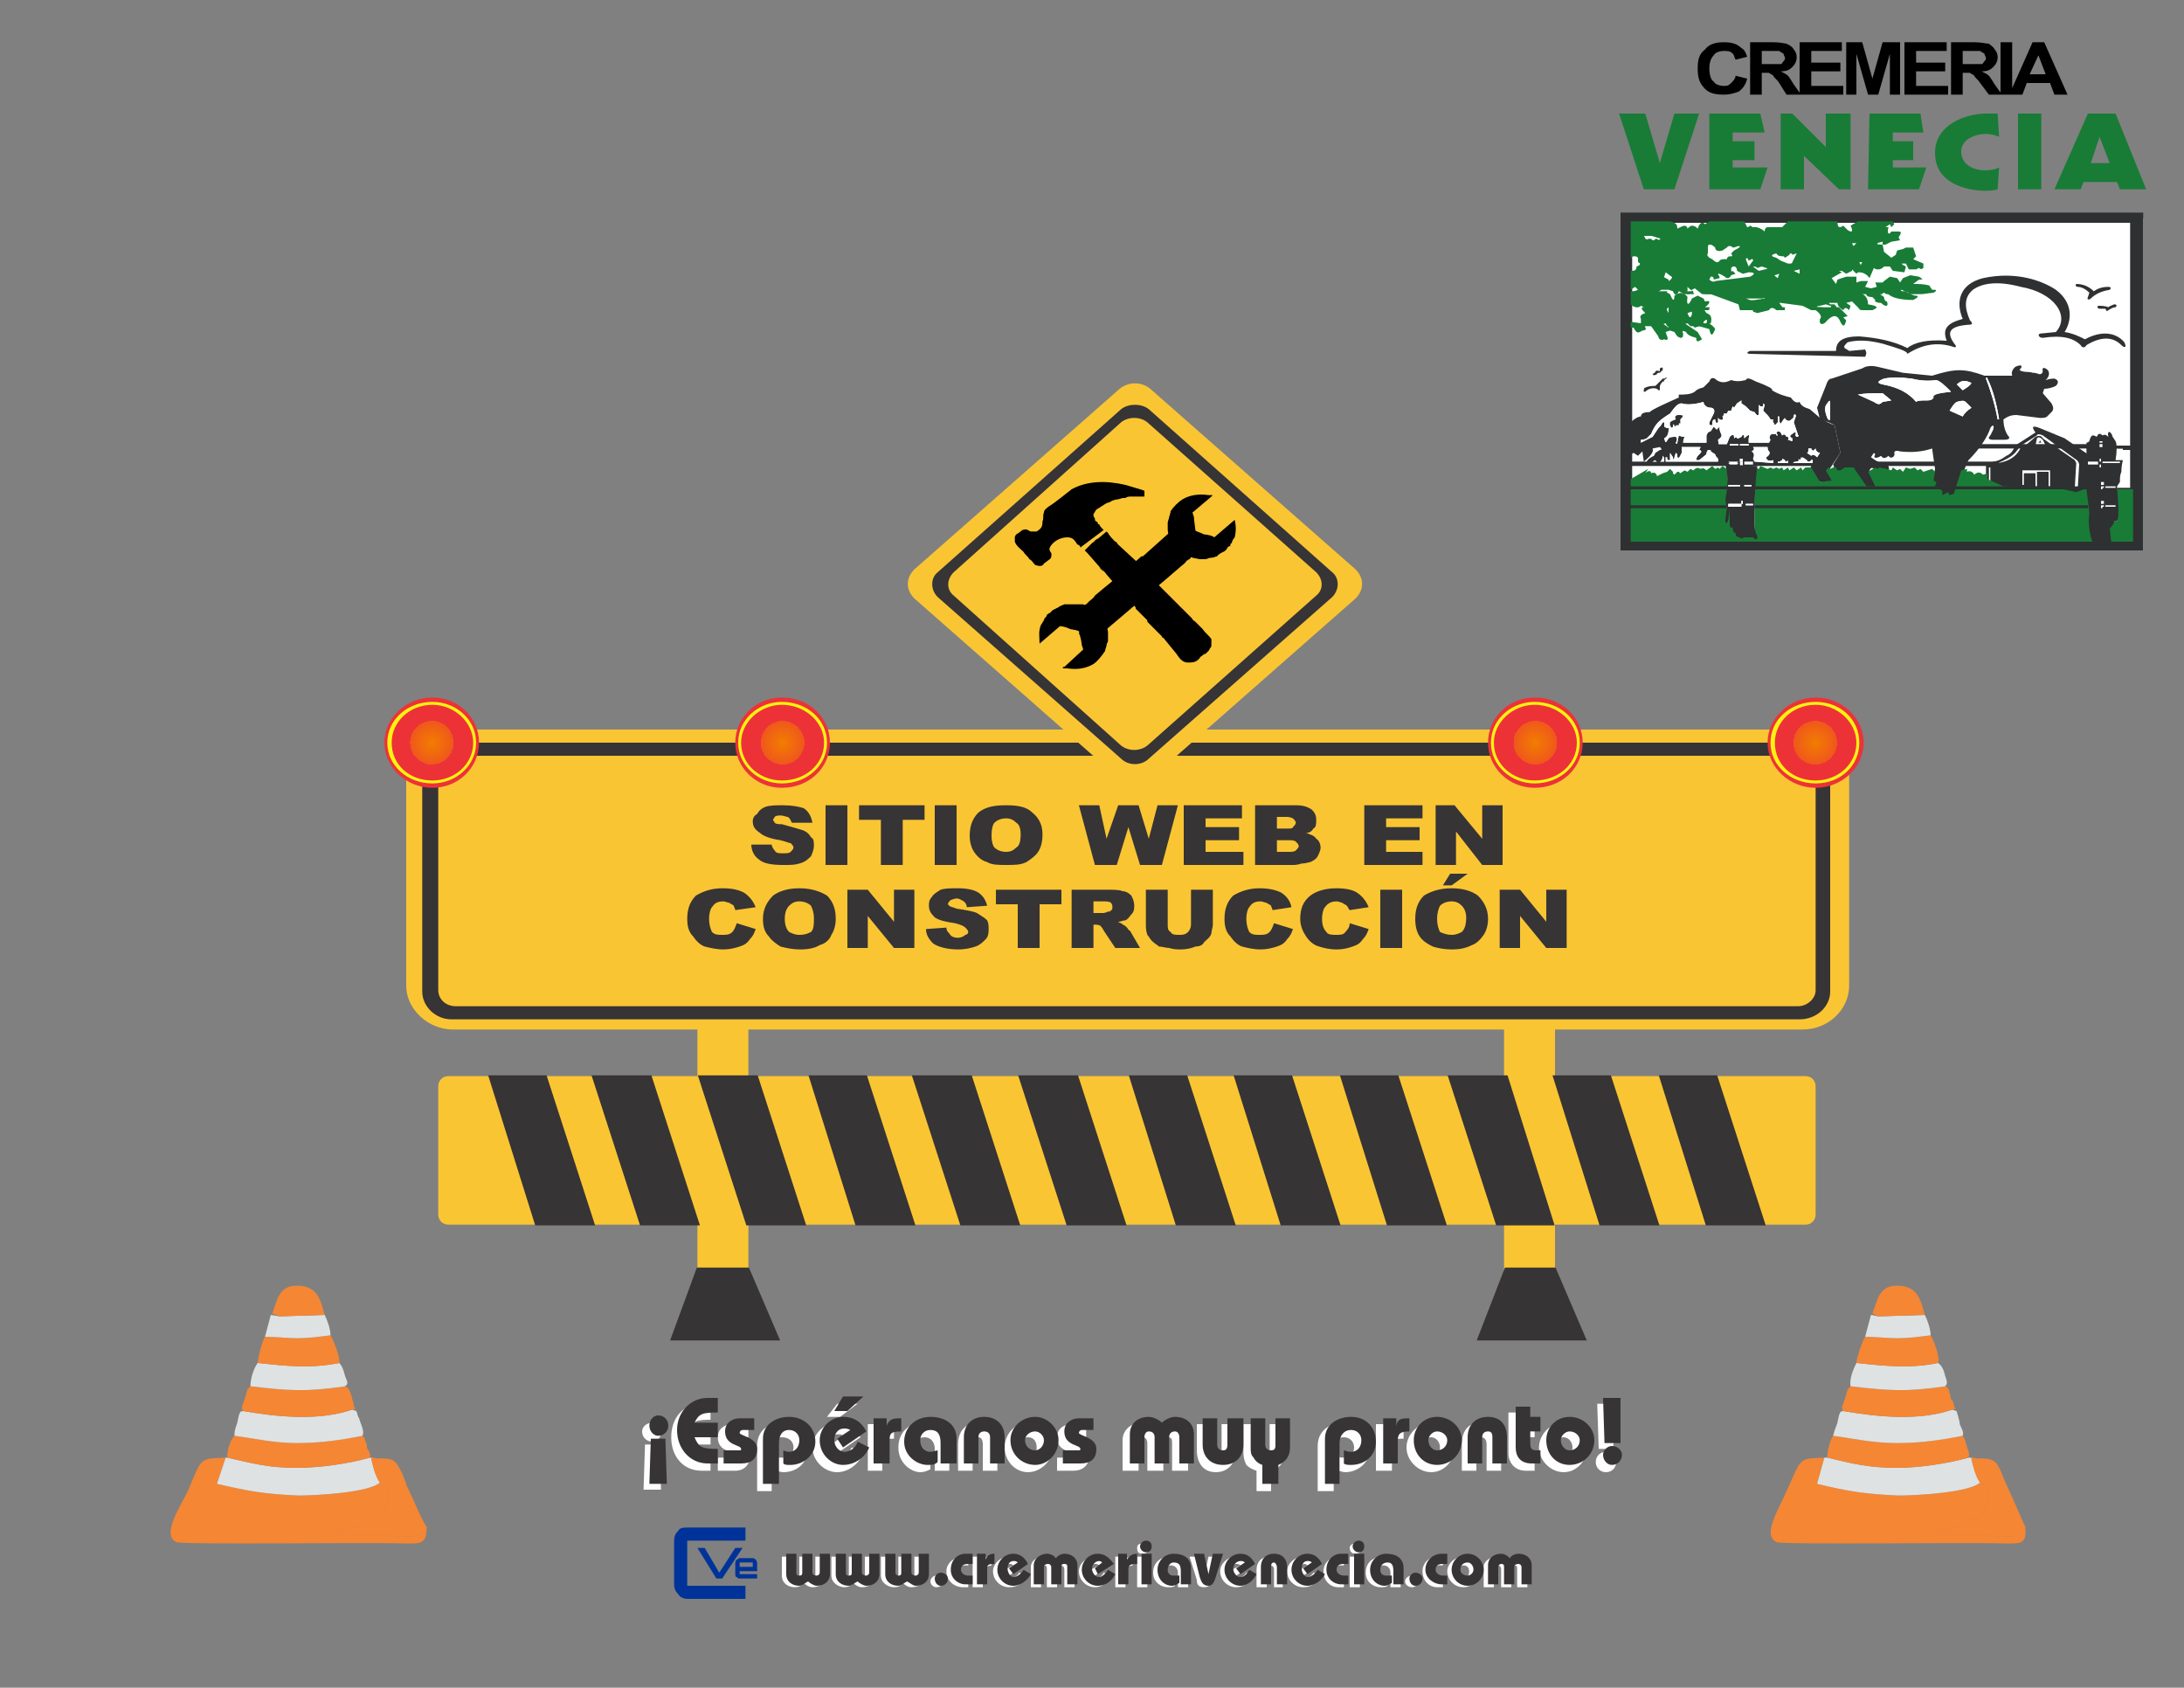 <?xml version="1.0" encoding="UTF-8"?>
<!DOCTYPE svg PUBLIC "-//W3C//DTD SVG 1.1//EN" "http://www.w3.org/Graphics/SVG/1.1/DTD/svg11.dtd">
<!-- Creator: CorelDRAW X7 -->
<svg xmlns="http://www.w3.org/2000/svg" xml:space="preserve" width="1500px" height="1159px" version="1.1" style="shape-rendering:geometricPrecision; text-rendering:geometricPrecision; image-rendering:optimizeQuality; fill-rule:evenodd; clip-rule:evenodd"
viewBox="0 0 1500 1159"
 xmlns:xlink="http://www.w3.org/1999/xlink">
 <rect x="0" y="0" width="1500" height="1159" fill="#808080" stroke="none"/>
 <defs>
  <style type="text/css">
   <![CDATA[
    .str1 {stroke:#373435;stroke-width:1.074}
    .str0 {stroke:#F58634;stroke-width:0.409}
    .fil1 {fill:#FEFEFE}
    .fil10 {fill:#373435}
    .fil14 {fill:#FFF212}
    .fil6 {fill:#F58634}
    .fil13 {fill:#ED3237}
    .fil2 {fill:#2E3031}
    .fil12 {fill:black}
    .fil4 {fill:#187C36}
    .fil7 {fill:#DEE2E3}
    .fil8 {fill:#FAC533}
    .fil9 {fill:#FAC533}
    .fil0 {fill:white}
    .fil3 {fill:white}
    .fil19 {fill:#FEFEFE;fill-rule:nonzero}
    .fil11 {fill:#373435;fill-rule:nonzero}
    .fil20 {fill:#373435;fill-rule:nonzero}
    .fil5 {fill:black;fill-rule:nonzero}
    .fil21 {fill:#003399;fill-rule:nonzero}
    .fil16 {fill:url(#id0)}
    .fil17 {fill:url(#id1)}
    .fil18 {fill:url(#id2)}
    .fil15 {fill:url(#id3)}
   ]]>
  </style>
  <radialGradient id="id0" gradientUnits="userSpaceOnUse" gradientTransform="matrix(1 -0 -0 1 0 0)" cx="1246.75" cy="510.031" r="14.966" fx="1246.75" fy="510.031">
   <stop offset="0" style="stop-opacity:1; stop-color:#F27D00"/>
   <stop offset="1" style="stop-opacity:1; stop-color:#EF571C"/>
   <stop offset="1" style="stop-opacity:1; stop-color:#ED3237"/>
  </radialGradient>
  <radialGradient id="id1" gradientUnits="userSpaceOnUse" gradientTransform="matrix(1 -0 -0 1 0 0)" xlink:href="#id0" cx="1054.47" cy="510.031" r="14.966" fx="1054.47" fy="510.031">
  </radialGradient>
  <radialGradient id="id2" gradientUnits="userSpaceOnUse" gradientTransform="matrix(1 -0 -0 1 0 0)" xlink:href="#id0" cx="537.497" cy="510.031" r="14.966" fx="537.497" fy="510.031">
  </radialGradient>
  <radialGradient id="id3" gradientUnits="userSpaceOnUse" gradientTransform="matrix(1 -0 -0 1 0 0)" xlink:href="#id0" cx="296.625" cy="510.031" r="14.966" fx="296.625" fy="510.031">
  </radialGradient>
 </defs>
 <g id="Capa_x0020_1">
  <polygon class="fil0" points="1118,150 1472,150 1472,378 1118,378 "/>
  <path class="fil1" d="M1118 150l-1 56 11 2 5 7 3 12 4 5 5 0 3 0 2 -5 7 -3 7 1 1 -5 -5 -6 -8 -6 -7 2 -13 -5 5 -10 11 0 7 1 11 -1 12 8 14 5 10 4 15 0 1 -4 12 0 14 5 9 4 6 0 0 -4c0,0 -1,-1 -4,-3 -3,-3 6,-2 6,-2l-5 -13 -3 -10 18 -3 4 2 8 1 5 -5 -5 -11 4 -7 1 -4 1 -7 -171 -1z"/>
  <path class="fil0" d="M1118 150l-1 56 11 2 5 7 3 12 4 5 5 0 3 0 2 -5 7 -3 7 1 1 -5 -5 -6 -8 -6 -7 2 -13 -5 5 -10 11 0 7 1 11 -1 12 8 14 5 10 4 15 0 1 -4 12 0 14 5 9 4 6 0 0 -4c0,0 -1,-1 -4,-3 -3,-3 6,-2 6,-2l-5 -13 -3 -10 18 -3 4 2 8 1 5 -5 -5 -11 4 -7 1 -4 1 -7 -171 -1z"/>
  <path class="fil1" d="M1399 295c0,0 1,2 -3,4 -4,2 -8,6 -9,7 -1,0 -4,4 -5,4 -1,1 -6,6 -9,7 -3,1 -4,2 -6,2 -2,0 -2,1 -2,4 0,3 -1,6 0,6 1,1 2,1 3,2 0,0 7,1 8,2 1,1 2,2 5,2 4,0 15,0 19,0 4,0 20,1 23,1 3,0 9,-1 10,-1 0,1 2,1 2,3 1,1 12,1 14,1 1,0 5,1 5,-4 0,-5 3,-14 3,-15 0,-1 -3,-2 -3,-2 0,0 -2,0 -2,-3 0,-4 1,-10 -2,-12 -3,-1 -7,-1 -8,-1 -1,0 -4,2 -4,3 0,2 -1,7 -1,7l-5 1 -9 -4 -8 -7 -14 -6 -2 -1z"/>
  <path class="fil0" d="M1399 295c0,0 1,2 -3,4 -4,2 -8,6 -9,7 -1,0 -4,4 -5,4 -1,1 -6,6 -9,7 -3,1 -4,2 -6,2 -2,0 -2,1 -2,4 0,3 -1,6 0,6 1,1 2,1 3,2 0,0 7,1 8,2 1,1 2,2 5,2 4,0 15,0 19,0 4,0 20,1 23,1 3,0 9,-1 10,-1 0,1 2,1 2,3 1,1 12,1 14,1 1,0 5,1 5,-4 0,-5 3,-14 3,-15 0,-1 -3,-2 -3,-2 0,0 -2,0 -2,-3 0,-4 1,-10 -2,-12 -3,-1 -7,-1 -8,-1 -1,0 -4,2 -4,3 0,2 -1,7 -1,7l-5 1 -9 -4 -8 -7 -14 -6 -2 -1z"/>
  <polygon class="fil1" points="1117,304 1117,334 1141,331 1218,330 1264,328 1269,301 1251,302 1235,283 1211,271 1195,269 1165,272 1148,278 1135,286 "/>
  <polygon class="fil0" points="1117,304 1117,334 1141,331 1218,330 1264,328 1269,301 1251,302 1235,283 1211,271 1195,269 1165,272 1148,278 1135,286 "/>
  <path class="fil2" d="M1426 195c-1,1 0,2 1,2 3,0 6,2 8,4l-1 3c-1,2 1,2 2,1 3,-3 7,-5 13,-6 1,-1 1,-2 -1,-2 -4,0 -7,1 -10,3 -3,-3 -7,-5 -12,-5z"/>
  <path class="fil2" d="M1446 212c1,2 1,2 2,1 2,-1 3,-2 5,-2 1,-1 1,-2 -1,-2 -2,1 -3,1 -4,2 -2,-1 -5,-1 -7,-1 -1,1 0,2 1,2 3,0 4,0 4,0z"/>
  <path class="fil2" d="M1457 237c2,2 4,2 2,-2 -6,-7 -16,-8 -27,-2 -4,-2 -8,-4 -14,-5 5,-8 6,-20 -6,-29 -9,-6 -27,-13 -50,-8 -16,4 -19,16 -14,28 -11,3 -14,7 -11,15 -13,-1 -22,1 -27,5 -10,-5 -21,-7 -33,-8 -11,0 -16,3 -16,10l-59 0c-3,1 -2,2 0,2l79 2c1,-2 1,-3 0,-5l-11 1c-1,-1 -2,-1 -3,-2 -1,-1 0,-2 2,-4 8,-2 16,-1 24,1 10,3 17,5 17,7 11,-7 21,-8 31,-5 2,1 3,0 2,-1 -7,-9 -4,-13 9,-14 3,0 3,-1 1,-3 -4,-9 -4,-16 2,-21 7,-5 18,-6 33,-2 23,4 34,20 24,31l-10 1c-3,0 -2,3 1,3 13,-2 21,0 26,5 1,2 3,2 4,0 10,-6 18,-6 24,0z"/>
  <path class="fil2" d="M1135 256c0,2 1,2 3,1 0,-1 1,-1 2,-1l2 -2c0,-2 0,-2 -2,-1l0 2c-2,-1 -3,0 -3,0 0,1 -1,1 -2,2l0 -1z"/>
  <path class="fil2" d="M1139 255l0 0 1 0 0 -2 0 0 1 0 0 0 0 -1 0 0 0 0 1 0 0 1 0 0 0 0 0 0 0 0 0 0 0 1 0 0 -2 2 -1 0 0 0 0 0 0 0 -1 0 0 0 0 0 0 0 0 1 0 0 -1 0 0 0 0 0 -1 0 0 1 0 0 0 0 -1 0 0 0 0 -1 0 0 0 0 0 0 0 0 0 0 0 -1 0 1 0 0 0 -1 0 0 1 0 0 0 0 0 0 0 1 0 0 0 0 -1 0 0 0 0 0 0 0 0 1 0 0 0 0 0 1 0 0 0zm0 1l0 0 0 0 1 0 2 -2 0 0 0 -1 0 0 0 0 0 0 0 0 0 0 0 -1 -1 0 0 0 0 0 0 1 0 0 -1 0 0 0 0 2 -1 0 0 0 0 0 -1 0 0 0 0 0 -1 0 0 0 0 0 0 0 0 0 0 1 0 0 0 0 -1 0 0 0 0 0 0 0 -1 0 0 0 0 1 0 0 0 0 0 0 0 0 0 0 0 1 0 0 1 0 0 0 0 0 0 -1 1 0 0 0 0 0 1 0 0 0 0 -1 0 0 0 0 0 0 1 0 0 0z"/>
  <path class="fil2" d="M1143 260c2,-1 3,-1 0,1 -2,2 -3,3 -3,5 0,2 0,3 -2,1 -3,-1 -6,0 -8,2 0,0 -2,-1 -1,-1 0,-2 3,-3 8,-3l5 -5 1 0z"/>
  <path class="fil2" d="M1144 259l0 0 0 0 0 0 0 0 -1 0 0 0 0 1 0 0 -1 0 -5 5 0 0 -1 0 -1 0 -1 0 0 0 -1 0 -1 0 0 0 -1 1 0 0 -1 0 0 0 0 0 -1 1 0 0 0 0 0 1 0 0 -1 0 0 0 1 0 0 0 0 0 0 0 0 0 0 0 0 0 0 0 0 1 1 0 0 0 0 0 0 0 0 0 0 0 0 -1 1 0 0 0 1 -1 0 0 1 0 0 0 1 0 0 0 1 0 0 0 1 0 0 0 1 0 0 0 1 0 0 0 0 1 1 0 0 0 0 0 0 0 0 0 1 0 0 0 0 0 0 0 0 0 0 0 0 -1 0 0 0 0 0 0 0 -1 0 0 0 0 0 -1 0 0 1 0 0 -1 0 0 0 -1 1 0 0 -1 0 0 1 0 0 -1 1 0 0 0 0 -1 0 0 1 0 0 0 0 0 0 0 0 0 0 0 0 -1 0 0 0 0 0 0 0 0 -1 0zm-9 8l0 0 1 0 0 0 1 0 0 0 1 0 0 0 0 1 1 0 0 0 0 0 0 0 0 0 1 0 0 0 0 0 0 0 0 0 0 0 0 -1 0 0 0 0 0 0 0 -1 0 0 0 0 0 -1 0 0 1 0 0 -1 0 0 0 -1 1 0 0 -1 0 0 1 -1 0 0 1 0 0 0 0 -1 0 0 1 0 0 0 0 0 0 0 0 0 0 0 0 -1 0 0 0 0 0 0 0 0 -1 0 0 0 0 0 0 0 0 0 -1 0 0 0 0 1 0 0 -1 0 -5 5 0 0 -1 0 -1 0 -1 0 0 0 -1 0 -1 0 0 0 -1 1 0 0 -1 0 0 0 0 1 -1 0 0 0 0 0 0 1 0 0 0 0 0 0 0 0 0 0 0 0 0 0 0 0 0 0 0 0 0 0 0 0 1 1 0 0 0 0 0 0 0 0 0 0 0 -1 1 0 0 0 1 -1 0 0 1 0 0 0 1 0 0 0 1 0z"/>
  <path class="fil2" d="M1113 146l359 0 0 232 -359 0 0 -232zm8 7l342 0 0 218 -342 0 0 -218z"/>
  <path class="fil2" d="M1121 153l342 0 0 218 -342 0 0 -218zm0 0l342 0 0 218 -342 0 0 -218z"/>
  <path class="fil2" d="M1472 146l-359 0 0 0 0 232 359 0 0 -232zm-359 0l359 0 0 232 -359 0 0 -232z"/>
  <path class="fil2" d="M1269 309l0 0 -4 2 2 5 0 0 0 0 0 1 0 0 0 0 0 0 1 0 0 0 0 0 0 0 0 0 0 0 0 0 0 0 1 0 0 -1 0 0 0 0 0 0 0 -7zm0 0l-3 2 1 5 0 0 0 0 0 1 0 0 0 0 0 0 1 0 0 0 0 0 0 0 0 0 0 0 0 0 0 0 1 0 0 -1 0 0 0 0 0 0 0 -7z"/>
  <path class="fil1" d="M1241 288c0,0 0,0 0,0 0,0 0,0 0,0l0 0 0 0c0,0 0,0 0,0 0,0 1,-1 0,-1 0,0 0,0 1,0 0,0 0,-1 0,-1l0 0c1,0 2,-1 2,0 0,-1 0,-1 0,-1 0,0 0,0 1,0l-5 4c0,0 0,0 0,0 0,0 0,0 1,-1 0,0 0,0 0,0 0,0 0,0 0,0z"/>
  <path class="fil3" d="M1241 288c0,0 0,0 0,0 0,0 0,0 0,0l0 0 0 0c0,0 0,0 0,0 0,0 1,-1 0,-1 0,0 0,0 1,0 0,0 0,-1 0,-1l0 0c1,0 2,-1 2,0 0,-1 0,-1 0,-1 0,0 0,0 1,0l-5 4c0,0 0,0 0,0 0,0 0,0 1,-1 0,0 0,0 0,0 0,0 0,0 0,0z"/>
  <path class="fil2" d="M1265 320c0,0 0,0 1,0l0 -1 -1 1z"/>
  <path class="fil2" d="M1268 320c1,1 2,1 3,1l-2 -1 -1 0z"/>
  <path class="fil2" d="M1285 316c0,0 0,1 1,0l0 -1 -1 1z"/>
  <path class="fil2" d="M1283 317c0,1 0,1 1,1l0 -1 -1 0z"/>
  <path class="fil2" d="M1291 312c1,1 1,1 2,1l-1 -1 -1 0z"/>
  <path class="fil2" d="M1332 333c1,1 0,1 1,1l0 -1 -1 0z"/>
  <path class="fil2" d="M1358 295c0,1 1,1 2,0l-1 -1 -1 1z"/>
  <path class="fil2" d="M1297 289c0,1 1,1 2,1l-1 -1 -1 0z"/>
  <path class="fil2" d="M1313 298c1,0 0,1 1,0l0 0 -1 0z"/>
  <path class="fil2" d="M1329 279c0,0 0,0 1,0l0 -1 -1 1z"/>
  <path class="fil2" d="M1274 260c1,0 2,0 3,0l0 -2 -3 2z"/>
  <path class="fil2" d="M1256 290l-6 -2 -2 -8 6 -15c1,-3 2,-5 4,-5l21 -7c3,-2 7,-2 11,-1l17 4 20 2c16,-5 22,-5 36,0l19 0c-1,-3 1,-5 2,-6 4,-2 6,-1 3,2 2,2 7,1 9,2 3,0 4,1 5,1 1,0 2,-1 2,-2 -1,-4 3,-2 4,0 1,3 -1,5 -2,6 3,-1 5,-1 6,-1 3,1 3,3 1,5 -2,1 -5,2 -8,2l-1 3 6 7c1,2 2,4 0,6l-3 3c-1,1 -3,1 -5,1l-16 -2c-4,0 -6,1 -9,3 0,4 1,8 3,11 2,2 1,3 -3,3l-7 0c-3,0 -4,-1 -2,-3l2 -4c1,-4 -1,-3 -2,-1 -2,6 -7,14 -15,22 -3,5 -7,20 -8,25 -1,2 -2,2 -3,0 -3,2 -4,2 -4,-1 -4,4 -6,3 -4,-3 -4,-1 -6,-2 -5,-3l1 -2 -2 0 2 -10 -2 -14c-6,2 -13,3 -22,2 -3,-1 -4,0 -4,1 1,2 -2,5 -4,2 -2,2 -4,2 -5,0 -3,2 -6,2 -4,-1l-1 -1 -2 3c4,3 8,5 12,6 1,3 0,4 -3,3 -2,1 -3,1 -3,-1 -2,2 -3,2 -4,0 -1,-1 -2,-1 -3,1 3,7 6,11 8,13l-11 -1 -9 -13 -4 0 -3 3 -4 -1 -2 -5 5 -8 -4 -19 -4 -2z"/>
  <path class="fil2" d="M1120 320l124 0 -1 2 6 9 2 0 1 1c1,2 2,2 3,0l3 -1 1 -1 -3 -7 8 -12 -4 -19c-3,-1 -5,-2 -10,-5l-7 -6c-3,-1 -6,-2 -7,-5 -2,1 -4,0 -6,-3 -4,-1 -8,-2 -13,-5 1,-1 -3,-3 -11,-6 -4,-2 -6,-3 -7,-1 -4,1 -7,1 -10,0 -4,2 -7,2 -10,0 -2,-2 -4,-2 -5,1l-4 4c-4,1 -5,2 -6,3 -3,2 -7,2 -11,2l0 2c-11,5 -18,8 -20,10 -4,0 -6,1 -6,3 -2,0 -5,2 -7,4l0 22 2 -1 3 2 3 -3 1 7c5,-4 7,-7 6,-9l5 -1c1,1 2,2 0,2l-3 2 -1 2c-2,1 -4,2 -5,4l-11 0 0 3z"/>
  <path class="fil1" d="M1201 304l14 0 1 -2c-1,-1 -1,-3 1,-4l3 0 0 1 1 0 -1 -2c1,-1 2,-1 3,0l1 2c1,-1 2,-1 3,1 1,0 2,0 1,2l3 1 0 -2c-2,-1 -2,-2 0,-3 2,-2 3,-1 2,1l1 1c1,0 2,-1 1,-1l-3 -9 1 -3c1,-2 0,-3 -1,-2 0,2 -1,3 -2,3 0,1 -1,1 -2,1 -2,-1 -2,-1 -2,-2l-1 1 -2 3c-1,-1 -1,-2 -1,-5l-1 0 0 4 -2 2c-1,-2 -2,-3 -1,-4l-2 0c-1,-2 -3,-4 -5,-6l1 -4 -1 -1 0 2 -2 0 -1 -1 0 5c0,3 -1,3 -3,0l-3 -1 -3 -3 -3 -2 0 -2 -3 2 -2 3 -1 -1 -1 3 -2 0 -1 2 -2 0 0 1 -1 1c1,2 0,3 -2,2l-1 -1 0 1 0 2c-1,1 -2,0 -2,-2 -2,0 -2,2 -2,4 -2,0 -2,0 -2,-2l3 -6c1,-2 0,-4 -2,-4 -3,0 -5,-2 -5,-4 -7,2 -12,2 -15,1 -3,0 -5,3 -8,7 -8,5 -10,7 -13,14l-3 3c-2,1 -3,1 -4,1l0 2 2 -1 6 -3 4 -6c1,-1 2,-2 3,-4l1 0 0 3 2 1c1,0 2,0 1,1 0,3 -1,5 -3,6 1,4 1,3 3,0 1,-1 3,-1 5,-1 1,1 1,2 0,4 0,1 1,1 1,0l1 -5c2,1 3,1 4,1 -1,2 -1,4 -1,4l16 0 0 -5 1 -2 2 -1 2 -3 2 2 2 -2 0 2c1,4 3,4 -1,7 0,2 1,3 0,3l6 0 2 -5c2,-2 3,-2 3,1 1,-1 2,-1 2,0l1 0 2 -1c1,-2 2,-2 2,1 3,-3 4,-3 3,0l0 3z"/>
  <path class="fil0" d="M1201 304l14 0 1 -2c-1,-1 -1,-3 1,-4l3 0 0 1 1 0 -1 -2c1,-1 2,-1 3,0l1 2c1,-1 2,-1 3,1 1,0 2,0 1,2l3 1 0 -2c-2,-1 -2,-2 0,-3 2,-2 3,-1 2,1l1 1c1,0 2,-1 1,-1l-3 -9 1 -3c1,-2 0,-3 -1,-2 0,2 -1,3 -2,3 0,1 -1,1 -2,1 -2,-1 -2,-1 -2,-2l-1 1 -2 3c-1,-1 -1,-2 -1,-5l-1 0 0 4 -2 2c-1,-2 -2,-3 -1,-4l-2 0c-1,-2 -3,-4 -5,-6l1 -4 -1 -1 0 2 -2 0 -1 -1 0 5c0,3 -1,3 -3,0l-3 -1 -3 -3 -3 -2 0 -2 -3 2 -2 3 -1 -1 -1 3 -2 0 -1 2 -2 0 0 1 -1 1c1,2 0,3 -2,2l-1 -1 0 1 0 2c-1,1 -2,0 -2,-2 -2,0 -2,2 -2,4 -2,0 -2,0 -2,-2l3 -6c1,-2 0,-4 -2,-4 -3,0 -5,-2 -5,-4 -7,2 -12,2 -15,1 -3,0 -5,3 -8,7 -8,5 -10,7 -13,14l-3 3c-2,1 -3,1 -4,1l0 2 2 -1 6 -3 4 -6c1,-1 2,-2 3,-4l1 0 0 3 2 1c1,0 2,0 1,1 0,3 -1,5 -3,6 1,4 1,3 3,0 1,-1 3,-1 5,-1 1,1 1,2 0,4 0,1 1,1 1,0l1 -5c2,1 3,1 4,1 -1,2 -1,4 -1,4l16 0 0 -5 1 -2 2 -1 2 -3 2 2 2 -2 0 2c1,4 3,4 -1,7 0,2 1,3 0,3l6 0 2 -5c2,-2 3,-2 3,1 1,-1 2,-1 2,0l1 0 2 -1c1,-2 2,-2 2,1 3,-3 4,-3 3,0l0 3z"/>
  <path class="fil1" d="M1135 317l4 0c-1,0 -2,0 -2,-1l-2 1z"/>
  <path class="fil3" d="M1135 317l4 0c-1,0 -2,0 -2,-1l-2 1z"/>
  <path class="fil1" d="M1140 317l3 0c0,-2 0,-3 -1,-4 0,2 -1,4 -2,4z"/>
  <path class="fil3" d="M1140 317l3 0c0,-2 0,-3 -1,-4 0,2 -1,4 -2,4z"/>
  <path class="fil1" d="M1144 317l36 0 0 -2c-1,-1 -2,-2 -2,-3l-3 -2c0,-1 0,-1 -2,-1l-1 2 0 1 -5 4 -2 0c0,-2 1,-3 3,-5 1,-1 0,-2 -1,-2l1 -2 -13 0 0 4 -1 2c-1,2 -2,2 -2,0l0 -1 -1 -1 -1 3c0,2 -1,2 -1,0l-2 -3 0 5c0,0 -1,0 -1,0 -1,0 -1,-1 -1,-2l-1 0 0 3z"/>
  <path class="fil0" d="M1144 317l36 0 0 -2c-1,-1 -2,-2 -2,-3l-3 -2c0,-1 0,-1 -2,-1l-1 2 0 1 -5 4 -2 0c0,-2 1,-3 3,-5 1,-1 0,-2 -1,-2l1 -2 -13 0 0 4 -1 2c-1,2 -2,2 -2,0l0 -1 -1 -1 -1 3c0,2 -1,2 -1,0l-2 -3 0 5c0,0 -1,0 -1,0 -1,0 -1,-1 -1,-2l-1 0 0 3z"/>
  <path class="fil1" d="M1204 307c1,1 1,2 -1,3 2,1 2,3 1,5l1 2 13 1 0 -2c-3,1 -5,0 -5,-2 2,-1 3,-3 2,-4 -1,-1 -1,-2 -1,-3l-10 0z"/>
  <path class="fil0" d="M1204 307c1,1 1,2 -1,3 2,1 2,3 1,5l1 2 13 1 0 -2c-3,1 -5,0 -5,-2 2,-1 3,-3 2,-4 -1,-1 -1,-2 -1,-3l-10 0z"/>
  <path class="fil1" d="M1244 313c1,-1 2,-1 4,1l2 -3c-1,0 -3,-1 -3,-3 -2,2 -2,2 -3,0l-2 0c0,2 0,3 -1,3l3 2z"/>
  <path class="fil0" d="M1244 313c1,-1 2,-1 4,1l2 -3c-1,0 -3,-1 -3,-3 -2,2 -2,2 -3,0l-2 0c0,2 0,3 -1,3l3 2z"/>
  <path class="fil1" d="M1232 318l13 0c0,-3 0,-3 -2,-1 -1,0 -2,0 -2,-1l-3 -2c0,0 0,1 -1,0 0,2 -1,2 -2,1 1,1 0,2 -1,2 -2,0 -3,1 -2,1z"/>
  <path class="fil0" d="M1232 318l13 0c0,-3 0,-3 -2,-1 -1,0 -2,0 -2,-1l-3 -2c0,0 0,1 -1,0 0,2 -1,2 -2,1 1,1 0,2 -1,2 -2,0 -3,1 -2,1z"/>
  <path class="fil1" d="M1221 318l7 0c0,-2 0,-2 -1,-1 -1,0 -1,0 -1,-1l-2 -1c0,1 0,1 0,1 0,0 -1,1 -1,0 0,1 0,1 -1,1 -1,0 -1,0 -1,1z"/>
  <path class="fil0" d="M1221 318l7 0c0,-2 0,-2 -1,-1 -1,0 -1,0 -1,-1l-2 -1c0,1 0,1 0,1 0,0 -1,1 -1,0 0,1 0,1 -1,1 -1,0 -1,0 -1,1z"/>
  <polygon class="fil1" points="1188,305 1188,306 1194,306 1194,305 "/>
  <polygon class="fil0" points="1188,305 1188,306 1194,306 1194,305 "/>
  <polygon class="fil1" points="1195,305 1195,306 1201,306 1201,305 "/>
  <polygon class="fil0" points="1195,305 1195,306 1201,306 1201,305 "/>
  <polygon class="fil0" points="1187,318 1188,319 1193,319 1194,318 "/>
  <polygon class="fil0" points="1198,318 1198,319 1204,319 1204,318 "/>
  <polygon class="fil1" points="1195,318 1197,318 1197,320 1195,320 "/>
  <polygon class="fil1" points="1195,315 1197,315 1197,317 1195,317 "/>
  <polygon class="fil3" points="1195,315 1197,315 1197,317 1195,317 "/>
  <polygon class="fil2" points="1267,317 1373,317 1373,320 1267,320 "/>
  <polygon class="fil2" points="1352,305 1441,305 1441,308 1352,308 "/>
  <polygon class="fil2" points="1458,307 1469,307 1469,309 1458,309 "/>
  <polygon class="fil2" points="1454,335 1465,335 1465,337 1454,337 "/>
  <polygon class="fil2" points="1454,306 1470,306 1470,308 1454,308 "/>
  <polygon class="fil2" points="1454,347 1465,347 1465,349 1454,349 "/>
  <polygon class="fil1" points="1196,321 1196,321 1196,323 1196,323 "/>
  <polygon class="fil3" points="1196,321 1196,321 1196,323 1196,323 "/>
  <polygon class="fil2" points="1450,306 1466,306 1466,308 1450,308 "/>
  <path class="fil2" d="M1368 317c3,0 6,-1 10,-4 3,-1 5,-4 6,-7l14 -9c-3,-4 -2,-5 3,-3l17 7 16 11 0 7 1 16 -8 4c-7,-1 -11,-2 -13,-3l13 0 1 -17c0,-1 -1,-3 -3,-4l-22 -16c-2,-1 -4,-1 -4,0l-11 7 -4 5c-3,3 -7,5 -12,7l-4 -1z"/>
  <path class="fil2" d="M1405 306l-2 -4c-2,-2 -3,-2 -4,-1l-1 5 -7 0 7 -6c2,-1 4,-1 5,1l7 5 -5 0z"/>
  <path class="fil2" d="M1400 304l3 0 -1 0c-1,-2 -1,-2 -1,-1l-1 1z"/>
  <path class="fil2" d="M1366 321l1 0 0 9 -1 0 0 -9zm23 12l1 0 0 -8 8 0 0 9 1 0 0 -10 8 0 0 10 1 0 0 -11 -19 0 0 10zm-25 -14l0 11 12 5 49 0 1 -17 -1 -2 -13 -9 -24 0c-3,7 -9,10 -16,11l-8 1z"/>
  <path class="fil2" d="M1412 307l-24 0 0 1 -1 1 0 1 -1 0 0 1 -1 1 -1 1 0 0 -1 1 -1 0 0 1 -1 0 -1 1 -1 0 -1 1 0 0 -1 0 -1 0 -1 1 -1 0 -1 0 -1 0 -8 1 0 0 0 11 12 5 49 0 1 -17 -1 -2 -13 -9zm0 0l-24 0 0 1 -1 1 0 1 -1 0 0 1 -1 1 -1 1 0 0 -1 1 -1 0 0 1 -1 0 -1 1 -1 0 -1 1 0 0 -1 0 -1 0 -1 1 -1 0 -1 0 -1 0 -8 1 0 11 12 5 49 0 1 -17 -1 -2 -13 -9z"/>
  <path class="fil2" d="M1408 323l-19 0 0 10 1 0 0 -8 8 0 0 9 1 0 0 -10 8 0 0 10 1 0 0 -11zm-1 1l0 10 1 0 0 -11 -19 0 0 10 1 0 0 -8 8 0 0 9 1 0 0 -10 8 0z"/>
  <path class="fil2" d="M1367 321l-1 0 0 0 0 9 1 0 0 -9zm-1 0l1 0 0 9 -1 0 0 -9z"/>
  <path class="fil1" d="M1364 260c3,8 6,17 8,28l1 0c-2,-13 -5,-22 -8,-28 0,-1 -1,-1 -1,0z"/>
  <path class="fil0" d="M1364 260c3,8 6,17 8,28l1 0c-2,-13 -5,-22 -8,-28 0,-1 -1,-1 -1,0z"/>
  <path class="fil1" d="M1344 276c3,-1 5,-1 6,0l4 4c-3,2 -5,4 -6,6l-9 -4c2,-3 3,-5 5,-6z"/>
  <path class="fil0" d="M1344 276c3,-1 5,-1 6,0l4 4c-3,2 -5,4 -6,6l-9 -4c2,-3 3,-5 5,-6z"/>
  <path class="fil1" d="M1344 264l4 4c3,-2 5,-3 6,-5 -4,-2 -7,-2 -10,1z"/>
  <path class="fil0" d="M1344 264l4 4c3,-2 5,-3 6,-5 -4,-2 -7,-2 -10,1z"/>
  <path class="fil1" d="M1293 264c-4,-1 -4,-2 1,-4 5,-1 11,-1 19,0 4,1 10,2 17,1 3,1 6,4 10,8 -9,1 -13,2 -12,4 -1,2 -3,2 -5,2 -3,0 -6,0 -7,1 -5,-6 -12,-10 -23,-12z"/>
  <path class="fil0" d="M1293 264c-4,-1 -4,-2 1,-4 5,-1 11,-1 19,0 4,1 10,2 17,1 3,1 6,4 10,8 -9,1 -13,2 -12,4 -1,2 -3,2 -5,2 -3,0 -6,0 -7,1 -5,-6 -12,-10 -23,-12z"/>
  <path class="fil1" d="M1276 271l11 5c3,2 4,2 6,0l6 -1 -6 -5c-6,0 -12,0 -17,1z"/>
  <path class="fil0" d="M1276 271l11 5c3,2 4,2 6,0l6 -1 -6 -5c-6,0 -12,0 -17,1z"/>
  <path class="fil1" d="M1255 277c2,-3 2,-2 2,2l0 8c0,2 -1,2 -2,0 -2,-5 -2,-8 0,-10z"/>
  <path class="fil0" d="M1255 277c2,-3 2,-2 2,2l0 8c0,2 -1,2 -2,0 -2,-5 -2,-8 0,-10z"/>
  <path class="fil2" d="M1147 292c1,2 1,2 2,1 0,-2 0,-2 1,-1 0,1 1,1 1,0l1 0c0,0 0,0 1,0 0,-1 0,-2 1,-1l0 -1 0 -2c2,-2 3,-3 -1,-3 -2,0 -3,1 -2,3 -3,1 -4,2 -4,2l0 2z"/>
  <path class="fil4" d="M1174 222c1,1 3,2 4,4 -2,5 -3,5 -4,0l-7 -2 -3 1 -3 -3 13 0zm-29 0l1 3c0,0 -3,-2 -4,-3l-22 0 0 3 2 0c2,4 3,4 6,2 2,0 3,-1 2,-2 -1,-3 1,-3 4,-1l5 7c0,2 2,3 4,2 2,1 3,0 2,-2l-1 -3 3 -1 3 1 2 3 2 1c2,0 2,-1 2,-3 -1,-2 0,-2 2,-1 1,2 3,3 7,4 0,3 1,3 4,1l-3 -5 -9 -6 -12 0z"/>
  <path class="fil4" d="M1159 215l3 -1 0 2c-1,3 -2,2 -3,-1zm125 -4c-2,0 -4,0 -6,0l6 0zm-21 0l3 3 3 3 -3 1 2 2c-1,4 -2,5 -4,1 -2,-5 -5,-5 -9,-1 -3,4 -6,3 -5,-1 2,-2 -1,-5 -6,-8l19 0zm-37 0c0,2 -1,2 -4,2 0,-1 -1,-2 -2,-2l6 0zm-11 0c0,1 0,1 0,2l-8 2 -3 -1c0,-2 -1,-2 -3,-1l-5 -2 19 0zm-69 0l0 4 -2 -4 -16 0c-1,1 0,2 2,4 -3,1 -4,2 -3,4l0 3 -7 -1 0 3 22 0c-1,-1 -1,-1 -1,-1 0,0 3,-1 3,-1l1 2 11 0 0 -1 3 -1 2 2 12 0c-1,-1 -2,-1 -3,-1l0 -2c2,-2 3,-2 2,1l3 0c1,-4 0,-6 -3,-7l-2 -3c3,1 5,0 4,-1l-28 0z"/>
  <path class="fil4" d="M1199 205l4 0c5,0 4,0 7,0 2,0 2,-1 2,0 -12,2 -9,1 -13,0zm51 5c-1,0 -5,1 1,1l5 1c2,-1 2,-2 1,-2l-3 -1 -4 1zm70 -10l-2 1c-4,0 -6,0 -7,-1l9 0zm-11 0c1,1 3,2 6,3 3,0 3,1 -1,3 -10,0 -16,-2 -18,-5 0,0 0,-1 0,-1l13 0zm-17 0c-2,1 -1,2 2,4 0,2 1,3 2,3 1,3 0,4 -3,2l-1 -1c-3,0 -5,-1 -4,-2l-2 -2c-3,0 -5,-1 -4,-3l-4 0 -1 0c4,1 6,4 6,8 6,1 8,2 3,4 0,0 -1,0 -2,0l-5 0c-2,0 -2,-1 -3,-2l-4 -4 -4 1 3 2 -1 3c-2,-2 -3,-2 -4,0 -2,-1 -4,-3 -4,-5l-6 0 1 1 3 0 3 4 -19 0c-2,-1 -4,-2 -6,-3l-15 -2 -1 0 3 4c1,0 1,1 1,1l-6 0c-2,-2 -4,-2 -5,0l-19 0 -1 0 -1 -4 -19 -7 -4 0 -2 -2 123 0zm-129 0c0,1 -2,2 -4,2l-2 -2 6 0zm-18 0c0,0 0,1 0,1l2 1c2,5 3,5 3,1 4,-3 7,-2 9,1 -1,6 1,6 3,1l4 -2 4 2 1 2c4,-1 4,1 0,4 2,1 3,1 3,2l-28 0 0 -2 -2 2 0 0 -16 0c1,0 2,-1 3,-1l-4 -2c-2,2 -5,1 -7,-1l0 -9 25 0z"/>
  <path class="fil4" d="M1159 197l0 3c0,0 -1,0 -1,0 0,0 0,0 1,1l1 0c2,0 3,-2 1,-2l-2 -2zm-16 -7c0,0 0,0 0,0l1 -3 4 3c1,0 0,2 -2,3l0 -1c-2,-1 -4,-2 -3,-2zm79 -2c0,0 -3,1 -3,1 -1,0 2,2 2,2l1 -3zm-31 -5c-1,0 -1,0 -2,1l0 1c0,1 0,2 1,1l2 2 -3 1c-1,2 -2,2 -3,2l-3 -2c-2,-1 -2,-1 -3,-1 0,0 0,1 1,2l0 1 -4 1c0,-2 -1,-2 -1,-2 -1,0 -1,0 -1,0 0,0 0,0 -1,2 1,1 3,2 4,1l24 -3c4,-2 3,-3 -1,-3l-4 1 -4 -2c0,-2 -1,-3 -2,-3zm45 2l-4 1 4 2 0 -3zm-32 -2c1,0 2,0 3,1l3 -1 3 1c1,0 1,1 -1,1l-4 1c-3,-2 -4,-3 -4,-3zm73 -3l1 2 1 -2 -2 0zm-77 -3l1 2 2 -1c0,0 0,0 0,0 1,0 1,0 1,1l-3 4 -2 -5 1 -1zm30 -3c0,0 1,0 1,1l3 -1 -3 6c0,1 -1,1 -2,1l0 0c-1,0 -1,0 -1,0l-5 -2 -3 -2c-4,-1 -4,-2 0,-3 1,2 3,2 5,2l1 1 3 -2c0,0 0,-1 1,-1zm45 -7l-3 0 1 2 2 -2zm-137 -3c0,0 0,0 0,0 1,1 2,1 2,0 2,0 2,0 1,0 -4,-1 -6,-2 -7,-2l-5 0c1,1 1,2 1,2 1,0 1,1 2,0 1,0 1,0 1,0 1,0 1,0 1,0 1,1 1,1 2,1 1,-1 1,-1 1,-1 1,0 1,0 1,0zm46 14c0,0 1,0 2,0 0,-1 1,-2 2,-2 0,0 0,0 1,0l0 0c1,0 1,0 0,-2l2 -2c4,-2 5,-3 3,-3 -1,0 -2,1 -4,1 -1,-1 -1,-1 -2,-1 -1,0 -1,0 -2,1l-3 2c-3,1 -5,0 -5,-2 -2,-2 -3,-2 -4,-2 -1,0 -1,1 -1,4l0 2c-1,1 0,2 1,3l2 1c2,2 4,3 5,1 1,-1 2,-1 3,-1zm-64 8c0,0 1,0 1,0 2,0 3,-1 3,-3 3,-1 3,-2 1,-3l0 -3c-1,-1 -2,-1 -2,-1 -1,0 -2,0 -3,1l0 -25 27 0c4,1 5,2 5,5 2,-1 4,-2 5,-2 1,0 2,1 2,2 1,-1 2,-2 3,-2 2,0 3,1 4,2 1,-3 2,-4 3,-4 1,0 1,0 2,1l3 -2 24 0 2 4c1,0 2,-1 2,-1 1,0 1,1 2,1 0,0 1,0 2,0 1,0 4,1 6,3 0,-2 1,-3 2,-3 1,0 1,0 2,0l4 0 4 0 4 -4 34 0c0,4 1,5 4,3l3 3c3,2 4,1 2,-3l5 -3 24 0 1 2 -2 2 -1 -2 -3 2 2 0c-1,4 0,6 2,3l1 0c2,0 3,0 4,0 2,0 2,1 0,4l1 2 -6 1 -4 2c0,0 -1,0 -2,0l0 -2c-5,1 -5,2 0,2l0 0 1 5 5 4 3 -2 1 -3 4 -1 2 -1 5 0 1 3 1 3 -2 2 7 3 0 3c-1,1 -2,1 -3,0l-2 1 -5 0 -2 -4 -3 0 1 1 2 1 -1 4 -8 -1 -2 -3 -4 0c-1,1 -2,2 -4,2 -1,0 -2,0 -3,-1l-3 7c-2,-3 -5,-4 -7,-4 -1,0 -1,0 -2,1l-3 -3 0 1 -4 2 -3 -2 -2 0 2 1 -7 4 3 4 1 -3 6 -2 7 0 0 4 3 -1 5 0 -2 4 4 1 4 -1 -1 -3 5 0 1 -1 4 -3 5 1 2 3 2 -3 5 -2 6 1c3,2 3,2 0,2l-4 3c4,0 7,0 11,1l2 3c1,0 1,0 2,0 1,0 1,1 -1,2l-8 1 -9 0c0,0 -1,0 0,-1 -3,-1 -5,-2 -5,-2 -1,0 0,1 2,3 0,0 0,0 1,0l-13 0c-1,0 -2,-1 -2,-1 0,0 0,0 0,0 -1,0 -1,1 -1,1 -1,0 -1,0 -1,0l-123 0 -5 -4 -2 1c1,2 2,3 1,3l-6 0 -4 -2c-1,3 -3,3 -4,0l-3 -1 -5 0 -3 2 2 1c1,0 2,0 2,0 0,0 1,0 1,0 1,0 1,0 2,0l-25 0 0 -1 5 -2 -2 -2 -3 2 0 -13z"/>
  <path class="fil4" d="M1120 329l12 -7 -2 3c2,-2 4,-2 4,0 2,-1 4,0 4,2l4 -2 3 -1 2 -2 2 2 0 1 1 1 2 -2 1 0 1 1 3 -2 2 1 2 -2 2 1c2,-2 3,-2 5,-1 2,-1 3,0 4,1l4 -3 2 2 2 -1 1 1 2 -2 3 2 1 12 -1 13 0 2 1 1 2 2 0 6 1 2 2 4 2 1 -1 3 4 0 6 -1 2 -1 0 -45 3 1 1 -2 5 2 2 -1 2 1 2 -1 2 1 2 -1 1 2 3 -2 1 2 3 -2 2 2 3 -2 1 2 2 -2 4 0 6 10 8 -1 -4 -7 2 -2 1 1 2 -1 2 0 1 2 2 0 3 -2 6 0 9 13 6 0 -5 -10 5 -3 1 1 2 -1 5 1 3 1 1 -2 3 2 2 -1 2 2 2 -3 3 1 3 -1 2 2 2 -1 2 2 6 -2 2 2 -1 6 2 1 -1 3 5 3 0 3 4 -2 1 2 3 -1 5 -16 4 -1 0 2c2,-1 4,0 5,2 2,-2 4,-2 6,0l3 -1 0 4 11 5 37 1 13 3 8 -3 1 13 3 24 -318 0 0 -43z"/>
  <path class="fil2" d="M1185 319c1,4 2,10 1,18l-1 6 1 6 -1 8c0,3 1,3 2,0l1 -7 0 10c0,2 1,3 2,2 0,3 1,4 2,4 0,2 1,3 3,3 0,1 1,1 3,0l3 0 3 0c2,2 3,2 3,-1 -1,-1 -2,-4 -2,-8 0,-11 0,-25 2,-40l-22 -1z"/>
  <polygon class="fil2" points="1119,334 1187,334 1187,336 1119,336 "/>
  <polygon class="fil2" points="1205,334 1435,334 1435,336 1205,336 "/>
  <polygon class="fil2" points="1205,347 1434,347 1434,349 1205,349 "/>
  <polygon class="fil2" points="1118,347 1186,347 1186,349 1118,349 "/>
  <path class="fil4" d="M1454 336l11 0 0 36 -17 0 0 -8 3 -6 3 0c0,-3 0,-6 0,-10 -1,-3 -1,-7 0,-12z"/>
  <path class="fil2" d="M1440 300c-3,-2 -4,-1 -5,3 0,0 -1,1 -2,1l0 32 2 16c-1,7 0,14 2,20l13 0 -1 -9c2,-2 3,-4 3,-5l1 0c2,1 2,-6 2,-9l-1 -15 2 -3c0,-3 0,-5 1,-7 0,-1 0,-4 1,-8l-5 0c1,-6 1,-11 0,-13l-2 -3c-1,-4 -4,-5 -3,0 -1,-1 -2,-2 -4,-1 -2,-2 -3,-1 -4,1zm6 34l7 0 0 1 -7 0 0 -1zm-10 0l5 0 0 0 -5 0 0 0zm7 1l1 0 0 1 -1 0 0 -1zm0 -1l2 0 0 1 -2 0 0 -1zm0 -3l2 0 0 2 -2 0 0 -2zm1 -14l12 0 0 1 -12 0 0 -1zm-10 0l7 0 0 2 -7 0 0 -2zm8 2l1 0 0 2 -1 0 0 -2zm0 -1l1 0 0 0 -1 0 0 0zm0 -3l1 0 0 2 -1 0 0 -2zm0 -9l2 0 0 1 -2 0 0 -1zm0 -1l2 0 0 1 -2 0 0 -1zm0 -2l2 0 0 1 -2 0 0 -1zm4 44l7 0 0 1 -7 0 0 -1zm-10 0l5 0 0 0 -5 0 0 0zm7 1l1 0 0 1 -1 0 0 -1zm0 -1l2 0 0 1 -2 0 0 -1zm0 -3l2 0 0 2 -2 0 0 -2z"/>
  <polygon class="fil1" points="1199,344 1199,344 1199,346 1199,346 "/>
  <polygon class="fil0" points="1199,344 1199,344 1199,346 1199,346 "/>
  <polygon class="fil1" points="1196,344 1197,344 1197,346 1196,346 "/>
  <polygon class="fil0" points="1196,344 1197,344 1197,346 1196,346 "/>
  <polygon class="fil1" points="1197,335 1197,335 1197,337 1197,337 "/>
  <polygon class="fil0" points="1197,335 1197,335 1197,337 1197,337 "/>
  <polygon class="fil1" points="1197,331 1197,331 1197,333 1197,333 "/>
  <polygon class="fil0" points="1197,331 1197,331 1197,333 1197,333 "/>
  <polygon class="fil1" points="1199,346 1204,346 1204,347 1199,347 "/>
  <polygon class="fil0" points="1199,346 1204,346 1204,347 1199,347 "/>
  <polygon class="fil1" points="1187,346 1196,346 1196,348 1187,348 "/>
  <polygon class="fil0" points="1187,346 1196,346 1196,348 1187,348 "/>
  <polygon class="fil1" points="1198,333 1203,333 1203,334 1198,334 "/>
  <polygon class="fil0" points="1198,333 1203,333 1203,334 1198,334 "/>
  <polygon class="fil1" points="1187,333 1195,333 1195,334 1187,334 "/>
  <polygon class="fil0" points="1187,333 1195,333 1195,334 1187,334 "/>
  <polygon class="fil0" points="1187,317 1188,318 1193,318 1194,317 "/>
  <polygon class="fil0" points="1198,317 1198,318 1204,318 1204,317 "/>
  <polygon class="fil0" points="1195,317 1197,317 1197,318 1195,318 "/>
  <path class="fil4" d="M1112 78l18 0 10 34 10 -34 17 0 -17 52 -21 0 -17 -52zm97 0l-35 0 0 52 35 0 5 -15 -24 0 0 -5 15 0 0 -13 -15 0 0 -6 22 0 -3 -13zm14 0l8 0 23 23 0 -23 17 0 0 52 -8 0 -24 -23 0 23 -16 0 0 -52zm96 0l-35 0 -1 52 35 0 5 -15 -23 0 0 -5 14 0 0 -13 -14 0 0 -6 21 0 -2 -13zm67 0l16 0 0 52 -16 0 0 -52zm63 34l-7 -18 -6 18 13 0zm-13 -34l12 0 5 0 21 52 -18 0 -2 -5 -23 0 -2 5 -18 0 23 -52 2 0zm-64 0c0,0 -6,0 -8,0 -13,0 -35,7 -35,27 0,24 28,26 34,26 7,0 9,-1 9,-1l1 -15c0,0 -3,2 -10,2 -6,0 -16,-3 -16,-13 0,-8 9,-12 17,-12 5,0 9,2 9,2l-1 -16z"/>
  <path class="fil5" d="M1192 52l8 2c-1,4 -3,7 -6,9 -3,1 -6,2 -10,2 -6,0 -10,-1 -13,-4 -4,-4 -5,-8 -5,-14 0,-6 1,-10 5,-13 3,-4 8,-5 13,-5 5,0 9,1 12,4 2,1 3,3 4,6l-8 2c-1,-2 -1,-4 -3,-5 -1,-1 -3,-1 -5,-1 -3,0 -6,1 -7,3 -2,2 -3,5 -3,9 0,4 1,8 3,9 1,2 4,3 7,3 2,0 3,0 5,-2 1,-1 3,-3 3,-5zm10 13l0 -36 16 0c5,0 8,1 9,1 2,1 4,2 5,4 1,1 2,3 2,5 0,3 -1,5 -3,7 -2,2 -4,3 -8,3 2,1 4,2 5,3 1,1 2,3 4,6l5 7 -10 0 -5 -8c-2,-3 -4,-4 -4,-5 -1,-1 -2,-1 -3,-2 -1,0 -2,0 -4,0l-1 0 0 15 -8 0zm8 -21l5 0c4,0 7,0 8,0 1,0 1,-1 2,-2 0,0 1,-1 1,-2 0,-1 -1,-2 -1,-3 -1,-1 -2,-1 -3,-2 -1,0 -3,0 -6,0l-6 0 0 9zm26 21l0 -36 29 0 0 6 -21 0 0 8 20 0 0 6 -20 0 0 10 22 0 0 6 -30 0zm32 0l0 -36 11 0 7 25 7 -25 12 0 0 36 -7 0 0 -28 -8 28 -7 0 -8 -28 0 28 -7 0zm40 0l0 -36 29 0 0 6 -21 0 0 8 20 0 0 6 -20 0 0 10 22 0 0 6 -30 0zm32 0l0 -36 16 0c5,0 8,1 10,1 1,1 3,2 4,4 1,1 2,3 2,5 0,3 -1,5 -3,7 -2,2 -4,3 -8,3 2,1 4,2 5,3 1,1 2,3 4,6l5 7 -9 0 -6 -8c-2,-3 -4,-4 -4,-5 -1,-1 -2,-1 -3,-2 -1,0 -2,0 -4,0l-1 0 0 15 -8 0zm8 -21l6 0c3,0 6,0 7,0 1,0 1,-1 2,-2 0,0 1,-1 1,-2 0,-1 -1,-2 -1,-3 -1,-1 -2,-1 -3,-2 -1,0 -3,0 -6,0l-6 0 0 9zm26 21l0 -36 8 0 0 36 -8 0zm46 0l-9 0 -3 -8 -16 0 -3 8 -9 0 16 -36 8 0 16 36zm-15 -14l-5 -13 -6 13 11 0z"/>
  <path class="fil6" d="M293 1049c-4,6 -7,6 -12,6 -6,0 -12,0 -17,-1 -9,0 -25,0 -33,-1l2 -1c2,-1 1,-1 3,-1 2,0 2,0 4,-1 0,0 -1,0 -1,0 -1,-2 -1,1 0,-1 5,-1 7,-1 11,-3 1,-1 2,-1 4,-2 6,-3 14,-3 12,-22 -1,-1 -1,-1 -3,-3 -1,-1 -1,-1 -2,-1 -7,7 -44,9 -56,9 -24,-1 -34,-3 -56,-8l6 -18c-18,1 -16,-1 -26,23 -6,12 -18,30 -8,35 4,2 133,0 159,1 9,0 13,0 13,-11z"/>
  <path class="fil7" d="M261 1018c-3,-4 -5,-12 -6,-17l-1 0c-14,4 -34,7 -50,7 -20,0 -30,-3 -48,-7l-1 0 -6 18c22,5 32,7 56,8 12,0 49,-2 56,-9z"/>
  <path class="fil6" d="M156 1001c18,4 28,7 48,7 16,0 36,-3 50,-7 1,-3 -1,-4 -2,-7 0,-1 0,-3 -1,-4 -1,-3 0,-2 -2,-4 -15,3 -29,5 -45,5 -16,0 -28,-3 -43,-5 -3,3 -5,10 -5,15z"/>
  <path class="fil7" d="M161 986c15,2 27,5 43,5 16,0 30,-2 45,-5 1,-3 0,-5 -1,-8 -1,-2 -1,-4 -2,-5 -2,-6 0,-3 -4,-5 -23,8 -52,5 -75,1 -3,1 -1,-1 -3,3 0,1 -1,4 -1,5 -1,3 -2,5 -2,9z"/>
  <path class="fil6" d="M167 969c23,4 52,7 75,-1 3,-1 2,1 1,-3 0,-1 -1,-4 -1,-4 -1,-4 -2,-8 -5,-9 -27,4 -39,3 -65,0 -1,1 -1,1 -2,2l-2 7c-1,3 -3,6 -1,8z"/>
  <path class="fil6 str0" d="M261 1018c1,0 1,0 2,1 2,2 2,2 3,3 2,19 -6,19 -12,22 -2,1 -3,1 -4,2 -4,2 -6,2 -11,3 -1,2 -1,-1 0,1 0,0 1,0 1,0 -2,1 -2,1 -4,1 -2,0 -1,0 -3,1l-2 1c8,1 24,1 33,1 5,1 11,1 17,1 5,0 8,0 12,-6 -4,-6 -10,-21 -14,-29 -1,-4 -4,-11 -7,-15 -4,-5 -9,-2 -17,-4 1,5 3,13 6,17z"/>
  <path class="fil7" d="M172 952c26,3 38,4 65,0 3,-2 1,-4 0,-7 -1,-4 -2,-7 -4,-9 -20,4 -37,2 -56,0 -3,4 -5,11 -5,16z"/>
  <path class="fil6" d="M177 936c19,2 36,4 56,0 1,-3 -4,-16 -6,-19 -8,1 -15,2 -23,2 -7,0 -14,-1 -22,-1 -2,3 -5,15 -5,18z"/>
  <path class="fil7" d="M192 904l-6 -1 -4 15c8,0 15,1 22,1 8,0 15,-1 23,-2 0,-4 -2,-10 -4,-14l-31 1z"/>
  <path class="fil6" d="M192 904l31 -1c-3,-11 -5,-19 -17,-20 -14,-1 -15,8 -19,19l5 2z"/>
  <path class="fil6" d="M1391 1049c-3,6 -6,6 -11,6 -6,0 -12,0 -17,-1 -10,0 -25,0 -33,-1l2 -1c1,-1 1,-1 3,-1 2,0 2,0 4,-1 0,0 -1,0 -1,0 -1,-2 -1,1 0,-1 5,-1 7,-1 10,-3 2,-1 3,-1 5,-2 6,-3 14,-3 12,-22 -1,-1 -2,-1 -3,-3 -2,-1 -1,-1 -2,-1 -7,7 -44,9 -56,9 -24,-1 -35,-3 -56,-8l5 -18c-18,1 -15,-1 -26,23 -5,12 -17,30 -7,35 3,2 133,0 159,1 9,0 13,0 12,-11z"/>
  <path class="fil7" d="M1360 1018c-3,-4 -5,-12 -6,-17l-2 0c-14,4 -34,7 -49,7 -20,0 -31,-3 -48,-7l-2 0 -5 18c21,5 32,7 56,8 12,0 49,-2 56,-9z"/>
  <path class="fil6" d="M1255 1001c17,4 28,7 48,7 15,0 35,-3 49,-7 1,-3 0,-4 -1,-7 0,-1 -1,-3 -1,-4 -1,-3 -1,-2 -2,-4 -15,3 -29,5 -45,5 -17,0 -29,-3 -44,-5 -2,3 -4,10 -4,15z"/>
  <path class="fil7" d="M1259 986c15,2 27,5 44,5 16,0 30,-2 45,-5 1,-3 -1,-5 -2,-8 0,-2 -1,-4 -1,-5 -2,-6 0,-3 -4,-5 -23,8 -52,5 -75,1 -3,1 -1,-1 -3,3 0,1 -1,4 -1,5 -1,3 -2,5 -3,9z"/>
  <path class="fil6" d="M1266 969c23,4 52,7 75,-1 3,-1 2,1 1,-3 0,-1 -1,-4 -2,-4 -1,-4 -1,-8 -4,-9 -27,4 -39,3 -65,0 -1,1 -1,1 -2,2l-2 7c-1,3 -3,6 -1,8z"/>
  <path class="fil6 str0" d="M1360 1018c1,0 0,0 2,1 1,2 2,2 3,3 2,19 -6,19 -12,22 -2,1 -3,1 -5,2 -3,2 -5,2 -10,3 -1,2 -1,-1 0,1 0,0 1,0 1,0 -2,1 -2,1 -4,1 -2,0 -2,0 -3,1l-2 1c8,1 23,1 33,1 5,1 11,1 17,1 5,0 8,0 11,-6 -3,-6 -9,-21 -13,-29 -2,-4 -4,-11 -7,-15 -5,-5 -10,-2 -17,-4 1,5 3,13 6,17z"/>
  <path class="fil7" d="M1271 952c26,3 38,4 65,0 2,-2 1,-4 0,-7 -1,-4 -2,-7 -5,-9 -19,4 -37,2 -56,0 -2,4 -5,11 -4,16z"/>
  <path class="fil6" d="M1275 936c19,2 37,4 56,0 2,-3 -3,-16 -5,-19 -8,1 -15,2 -23,2 -7,0 -15,-1 -22,-1 -2,3 -6,15 -6,18z"/>
  <path class="fil7" d="M1290 904l-5 -1 -4 15c7,0 15,1 22,1 8,0 15,-1 23,-2 0,-4 -2,-10 -4,-14l-32 1z"/>
  <path class="fil6" d="M1290 904l32 -1c-3,-11 -5,-19 -17,-20 -14,-1 -15,8 -19,19l4 2z"/>
  <path class="fil8" d="M311 501l927 0c18,0 32,13 32,30l0 146c0,16 -14,30 -32,30l-927 0c-17,0 -32,-14 -32,-30l0 -146c0,-17 15,-30 32,-30z"/>
  <polygon class="fil9" points="479,911 514,911 514,674 479,674 "/>
  <polygon class="fil9" points="1033,911 1068,911 1068,674 1033,674 "/>
  <path class="fil10" d="M310 510l926 0c12,0 21,8 21,19l0 152c0,10 -9,19 -21,19l-926 0c-11,0 -20,-9 -20,-19l0 -152c0,-11 9,-19 20,-19z"/>
  <path class="fil9" d="M313 519l922 0c6,0 12,5 12,11l0 150c0,6 -6,11 -12,11l-922 0c-7,0 -12,-5 -12,-11l0 -150c0,-6 5,-11 12,-11z"/>
  <path class="fil11" d="M516 580l14 0c0,1 1,3 2,4 1,2 3,2 6,2 2,0 4,0 5,-1 1,-1 2,-2 2,-3 0,-1 -1,-2 -2,-3 -1,0 -3,-1 -7,-2 -7,-1 -12,-3 -14,-5 -3,-2 -5,-4 -5,-8 0,-2 1,-4 3,-5 1,-2 3,-4 6,-5 3,-1 7,-1 12,-1 6,0 11,1 14,2 3,2 5,5 6,10l-14 0c-1,-1 -1,-3 -3,-4 -1,0 -3,-1 -5,-1 -1,0 -3,0 -4,1 0,1 -1,1 -1,2 0,1 1,1 1,2 1,1 3,1 5,1 7,2 11,3 14,4 3,1 5,3 6,5 2,1 2,3 2,6 0,2 -1,5 -2,7 -2,2 -4,4 -8,5 -3,1 -6,1 -11,1 -8,0 -14,-1 -17,-4 -3,-2 -5,-6 -5,-10zm51 -27l15 0 0 41 -15 0 0 -41zm23 0l45 0 0 10 -15 0 0 31 -15 0 0 -31 -15 0 0 -10zm52 0l15 0 0 41 -15 0 0 -41zm24 21c0,-7 2,-12 6,-16 5,-4 11,-5 19,-5 8,0 14,1 18,5 5,4 7,9 7,15 0,5 -1,9 -3,12 -2,3 -5,5 -8,7 -4,2 -8,2 -14,2 -5,0 -10,0 -13,-2 -4,-1 -7,-4 -9,-7 -2,-3 -3,-7 -3,-11zm15 0c0,4 1,7 2,8 2,2 5,3 8,3 3,0 5,-1 7,-3 2,-1 3,-4 3,-9 0,-4 -1,-7 -3,-8 -2,-2 -4,-3 -7,-3 -3,0 -6,1 -8,3 -1,1 -2,4 -2,9zm60 -21l14 0 5 23 8 -23 14 0 7 23 6 -23 14 0 -11 41 -15 0 -8 -26 -8 26 -15 0 -11 -41zm72 0l40 0 0 9 -25 0 0 6 23 0 0 9 -23 0 0 8 26 0 0 9 -41 0 0 -41zm49 0l28 0c5,0 8,1 11,3 2,2 3,4 3,7 0,3 0,5 -2,6 -1,2 -3,3 -5,3 3,1 6,2 7,4 2,1 3,4 3,6 0,2 -1,4 -2,6 -1,2 -3,3 -5,4 -1,0 -3,1 -6,1 -3,1 -5,1 -6,1l-26 0 0 -41zm15 16l7 0c2,0 4,0 4,-1 1,-1 2,-2 2,-3 0,-1 -1,-2 -2,-3 0,0 -2,-1 -4,-1l-7 0 0 8zm0 16l8 0c2,0 4,0 5,-1 1,-1 2,-2 2,-3 0,-1 -1,-2 -2,-3 -1,-1 -3,-1 -5,-1l-8 0 0 8zm60 -32l40 0 0 9 -25 0 0 6 23 0 0 9 -23 0 0 8 25 0 0 9 -40 0 0 -41zm49 0l13 0 19 23 0 -23 14 0 0 41 -14 0 -18 -23 0 23 -14 0 0 -41zm-480 81l13 4c-1,3 -2,5 -4,7 -2,3 -4,4 -7,5 -3,1 -7,2 -11,2 -5,0 -9,-1 -13,-2 -3,-1 -6,-4 -8,-7 -3,-3 -4,-7 -4,-12 0,-7 2,-12 6,-16 5,-3 11,-5 18,-5 7,0 11,1 15,3 3,2 6,5 8,10l-14 2c0,-1 -1,-2 -1,-3 -1,-1 -2,-1 -3,-2 -1,0 -3,-1 -4,-1 -4,0 -6,1 -8,4 -1,1 -2,4 -2,8 0,4 1,7 2,9 2,2 4,2 7,2 3,0 5,0 7,-2 1,-1 2,-3 3,-6zm18 -3c0,-7 3,-12 7,-16 4,-3 10,-5 18,-5 8,0 14,2 19,5 4,4 6,9 6,16 0,4 -1,8 -3,11 -1,3 -4,6 -8,7 -3,2 -8,3 -13,3 -6,0 -10,-1 -14,-2 -3,-2 -6,-4 -8,-7 -3,-3 -4,-7 -4,-12zm15 0c0,4 1,7 3,9 2,1 4,2 7,2 4,0 6,-1 8,-2 2,-2 2,-5 2,-10 0,-3 -1,-6 -2,-8 -2,-2 -5,-3 -8,-3 -3,0 -5,1 -7,3 -2,2 -3,5 -3,9zm43 -20l14 0 18 22 0 -22 14 0 0 40 -14 0 -18 -22 0 22 -14 0 0 -40zm54 27l14 -1c0,2 1,3 2,4 1,2 3,3 6,3 2,0 4,-1 5,-2 1,0 2,-1 2,-2 0,-1 -1,-2 -2,-3 -1,-1 -3,-2 -7,-3 -7,-1 -11,-2 -14,-4 -3,-3 -4,-5 -4,-8 0,-2 0,-4 2,-6 1,-2 3,-3 6,-5 3,-1 7,-1 12,-1 6,0 11,1 14,3 3,2 5,5 6,9l-14 1c0,-2 -1,-3 -2,-4 -2,-1 -3,-2 -5,-2 -2,0 -3,1 -4,1 -1,1 -2,2 -2,3 0,0 1,1 1,1 1,1 3,1 5,2 7,1 12,2 14,3 3,2 5,3 7,5 1,2 1,4 1,6 0,2 0,5 -2,7 -2,2 -4,4 -7,5 -3,1 -7,2 -12,2 -8,0 -14,-2 -17,-4 -3,-3 -5,-6 -5,-10zm48 -27l45 0 0 10 -15 0 0 30 -15 0 0 -30 -15 0 0 -10zm52 40l0 -40 25 0c4,0 8,0 10,1 2,0 4,1 6,3 1,2 2,4 2,7 0,2 0,4 -2,6 -1,1 -2,3 -4,4 -2,0 -3,1 -5,1 1,1 3,1 3,2 1,0 2,1 3,2 1,1 1,2 2,2l7 12 -17 0 -8 -12c-1,-2 -2,-3 -2,-3 -1,-1 -3,-1 -4,-1l-1 0 0 16 -15 0zm15 -24l6 0c1,0 2,0 4,-1 1,0 2,0 2,-1 1,0 1,-1 1,-2 0,-1 0,-2 -1,-3 -1,-1 -3,-1 -6,-1l-6 0 0 8zm67 -16l15 0 0 24c0,2 -1,4 -1,6 -1,3 -3,4 -5,6 -1,2 -3,3 -6,3 -2,1 -6,2 -10,2 -2,0 -5,0 -8,-1 -2,0 -5,-1 -7,-1 -1,-1 -3,-2 -5,-4 -1,-1 -2,-3 -3,-4 -1,-3 -1,-5 -1,-7l0 -24 15 0 0 24c0,2 0,4 2,5 1,2 3,2 6,2 2,0 4,0 6,-2 1,-1 2,-3 2,-5l0 -24zm57 23l13 4c-1,3 -2,5 -4,7 -2,3 -4,4 -7,5 -3,1 -7,2 -11,2 -5,0 -9,-1 -13,-2 -3,-1 -6,-4 -8,-7 -3,-3 -4,-7 -4,-12 0,-7 2,-12 6,-16 5,-3 11,-5 18,-5 6,0 11,1 15,3 3,2 6,5 7,10l-13 2c0,-1 -1,-2 -1,-3 -1,-1 -2,-1 -3,-2 -1,0 -3,-1 -4,-1 -4,0 -6,1 -8,4 -1,1 -2,4 -2,8 0,4 1,7 2,9 2,2 4,2 7,2 3,0 5,0 7,-2 1,-1 2,-3 3,-6zm52 0l13 4c-1,3 -2,5 -4,7 -2,3 -4,4 -7,5 -3,1 -6,2 -11,2 -5,0 -9,-1 -12,-2 -4,-1 -7,-4 -9,-7 -2,-3 -4,-7 -4,-12 0,-7 2,-12 7,-16 4,-3 10,-5 18,-5 6,0 11,1 14,3 3,2 6,5 8,10l-13 2c-1,-1 -1,-2 -2,-3 -1,-1 -2,-1 -3,-2 -1,0 -2,-1 -4,-1 -3,0 -6,1 -8,4 -1,1 -2,4 -2,8 0,4 1,7 3,9 1,2 4,2 7,2 2,0 5,0 6,-2 1,-1 3,-3 3,-6zm21 -23l15 0 0 40 -15 0 0 -40zm24 20c0,-7 2,-12 6,-16 5,-3 11,-5 19,-5 8,0 14,2 18,5 4,4 7,9 7,16 0,4 -1,8 -3,11 -2,3 -5,6 -8,7 -4,2 -8,3 -14,3 -5,0 -10,-1 -13,-2 -4,-2 -7,-4 -9,-7 -2,-3 -3,-7 -3,-12zm15 0c0,4 1,7 2,9 2,1 5,2 8,2 3,0 5,-1 7,-2 2,-2 3,-5 3,-10 0,-3 -1,-6 -3,-8 -2,-2 -4,-3 -7,-3 -3,0 -6,1 -8,3 -1,2 -2,5 -2,9zm9 -31l12 0 -11 8 -6 0 5 -8zm34 11l14 0 18 22 0 -22 14 0 0 40 -14 0 -18 -22 0 22 -14 0 0 -40z"/>
  <path class="fil8" d="M628 391l141 -124c6,-5 15,-5 21,0l141 124c6,6 6,14 0,20l-141 124c-6,5 -15,5 -21,0l-141 -124c-6,-6 -6,-14 0,-20z"/>
  <path class="fil10" d="M644 393l126 -112c5,-4 14,-4 19,0l126 112c5,4 5,12 0,17l-126 111c-5,5 -14,5 -19,0l-126 -111c-5,-5 -5,-13 0,-17z"/>
  <path class="fil8" d="M655 393l115 -103c5,-4 13,-4 18,0l116 103c5,5 5,12 0,16l-116 103c-5,4 -13,4 -18,0l-115 -103c-5,-4 -5,-11 0,-16z"/>
  <path class="fil12" d="M793 399c0,0 9,9 10,10l5 5c1,1 2,2 3,3l8 8c0,1 1,1 2,2l5 5c2,3 5,5 6,7 0,1 0,2 0,2l0 2c0,0 0,2 -1,2 0,1 -1,2 -1,2l-2 2c-1,0 -2,1 -2,1 -1,1 -2,1 -2,2 -2,2 -3,3 -8,3 -4,0 -6,-3 -8,-6l-9 -11c-1,0 -1,-1 -1,-1l-10 -10c0,0 0,-1 0,-1l-8 -8c0,-1 0,-1 -1,-2l-11 -12c-3,-4 -7,-8 -10,-12 0,0 -1,0 -1,0 0,-1 0,-1 -1,-1 0,-1 -2,-3 -2,-3l-7 -8c0,0 -1,-1 -1,-1 -1,-1 -1,-1 -1,-1l5 -5c1,-1 2,-1 2,-2 1,0 1,-1 2,-1l6 -5 1 1c1,2 3,4 5,6 1,0 1,1 2,2l13 12c1,2 4,5 6,7 1,1 3,3 4,4 1,0 2,2 2,2z"/>
  <path class="fil12" d="M785 341c-2,0 -7,0 -9,0 0,0 -2,0 -3,1 0,0 -1,0 -2,0 0,0 -3,1 -4,1 -1,0 -4,1 -5,2 -2,0 -4,2 -6,3 -1,1 -2,1 -3,2 -1,1 -1,2 -2,3 0,1 0,2 1,3 0,1 0,2 1,2 0,0 1,1 1,1 0,1 0,1 1,1 0,1 2,3 3,4l-16 12c0,-1 -1,-2 -2,-2 -2,-3 -3,-5 -7,-5 -5,0 -10,3 -12,7 -1,3 2,3 1,6 0,1 0,1 -1,2l-4 3c-1,2 -3,2 -6,1 -2,-2 -2,-3 -4,-4 -1,-2 -3,-3 -4,-5 -2,-2 -5,-4 -6,-7 0,-1 0,-2 0,-3 0,0 0,-1 1,-2l3 -2c0,-1 1,0 1,-1 1,0 2,-1 4,0 2,1 1,1 3,1 1,0 2,0 3,0 3,-2 4,-3 4,-7 1,-2 0,-4 1,-6 0,-2 2,-3 3,-4 5,-3 12,-9 16,-12 11,-6 24,-6 37,-3 3,1 7,2 10,3l3 1 0 4 -1 0z"/>
  <path class="fil12" d="M821 364c0,-1 -1,-7 -1,-9l-1 -3 13 -11c0,0 0,0 0,0 1,-1 1,-1 0,-1 -1,0 -1,0 -2,0 -7,-1 -13,0 -18,3 -3,2 -6,5 -8,8 0,1 -1,4 -1,4 0,1 -1,3 -1,4 0,1 0,3 0,4 0,5 2,4 -1,6l-36 31c-3,2 -6,5 -9,7 -2,2 -12,10 -13,12 -1,2 -2,4 -2,7 1,0 1,1 1,2 0,0 0,1 1,2 0,1 1,1 2,2 0,1 1,1 2,2 2,0 2,1 4,1l4 0c2,-1 3,-1 4,-2l20 -17c0,0 0,0 0,0 0,0 0,0 0,0 1,-1 7,-6 8,-7 8,-6 17,-14 24,-20 1,-1 3,-2 4,-4 1,0 1,-1 2,-1 1,-1 1,-2 2,-1l5 1 4 0c1,0 2,-1 4,-1 2,0 3,-1 4,-1 0,-1 4,-3 4,-3 1,0 1,-1 2,-1 0,-1 1,-1 1,-2 0,0 1,-1 2,-1 0,-1 0,-2 1,-2l0 0c0,-1 1,-3 2,-4 1,-4 1,-8 0,-12l-14 12c-1,-1 -5,-2 -7,-2 -4,-2 -6,-2 -6,-3z"/>
  <path class="fil12" d="M741 435c1,1 2,7 2,8l1 3 -13 12c-1,0 0,0 -1,0 0,1 0,1 1,1 1,0 1,0 2,0 7,1 13,0 18,-3 3,-2 6,-6 8,-9 0,-1 1,-3 1,-4 0,-1 1,-2 1,-3 0,-2 0,-3 0,-5 0,-5 -2,-3 1,-5l36 -31c3,-3 6,-5 9,-8 2,-2 12,-10 13,-12 2,-2 2,-4 2,-7 0,0 0,-1 0,-2 -1,0 -1,-1 -1,-2 -1,-1 -1,-1 -2,-2 -1,-1 -2,-1 -3,-2 -1,-1 -2,-1 -4,-1l-4 0c-1,1 -2,1 -4,2l-19 17c-1,0 -1,0 -1,0 0,0 0,0 0,0 -1,1 -7,6 -8,7 -8,7 -17,14 -24,20 -1,2 -3,3 -4,4 -1,1 -1,1 -2,2 -1,0 -1,1 -2,0l-5 0 -4 0c-2,0 -3,0 -4,0 -2,1 -3,1 -4,2 0,0 -4,2 -4,2 -1,1 -1,1 -2,2 -1,0 -1,1 -2,1 0,1 0,1 -1,2 0,0 -1,1 -1,2l0 0c-1,1 -1,2 -2,3 -2,5 -1,8 -1,13l14 -12c2,0 5,1 7,2 5,1 7,1 6,3z"/>
  <path class="fil9" d="M308 739l932 0c4,0 7,3 7,7l0 88c0,4 -3,7 -7,7l-932 0c-4,0 -7,-3 -7,-7l0 -88c0,-4 3,-7 7,-7z"/>
  <polygon class="fil10 str1" points="336,739 375,739 408,841 368,841 "/>
  <polygon class="fil10 str1" points="407,739 447,739 480,841 440,841 "/>
  <polygon class="fil10 str1" points="480,739 520,739 553,841 513,841 "/>
  <polygon class="fil10 str1" points="556,739 595,739 628,841 588,841 "/>
  <polygon class="fil10 str1" points="627,739 667,739 700,841 660,841 "/>
  <polygon class="fil10 str1" points="700,739 740,739 773,841 733,841 "/>
  <polygon class="fil10 str1" points="776,739 815,739 848,841 808,841 "/>
  <polygon class="fil10 str1" points="848,739 887,739 920,841 880,841 "/>
  <polygon class="fil10 str1" points="921,739 960,739 993,841 953,841 "/>
  <polygon class="fil10 str1" points="995,739 1035,739 1067,841 1028,841 "/>
  <polygon class="fil10 str1" points="1067,739 1106,739 1139,841 1099,841 "/>
  <polygon class="fil10 str1" points="1140,739 1179,739 1212,841 1172,841 "/>
  <polygon class="fil10 str1" points="479,871 514,871 535,920 461,920 "/>
  <polygon class="fil10 str1" points="1034,871 1068,871 1089,920 1015,920 "/>
  <path class="fil13" d="M297 479c18,0 32,14 32,31 0,17 -14,31 -32,31 -18,0 -33,-14 -33,-31 0,-17 15,-31 33,-31z"/>
  <path class="fil14" d="M297 482c16,0 30,12 30,28 0,16 -14,28 -30,28 -17,0 -31,-12 -31,-28 0,-16 14,-28 31,-28z"/>
  <path class="fil15" d="M297 484c15,0 28,12 28,26 0,15 -13,26 -28,26 -16,0 -28,-11 -28,-26 0,-14 12,-26 28,-26z"/>
  <path class="fil13" d="M1247 479c18,0 33,14 33,31 0,17 -15,31 -33,31 -18,0 -33,-14 -33,-31 0,-17 15,-31 33,-31z"/>
  <path class="fil14" d="M1247 482c17,0 30,12 30,28 0,16 -13,28 -30,28 -17,0 -31,-12 -31,-28 0,-16 14,-28 31,-28z"/>
  <path class="fil16" d="M1247 484c15,0 28,12 28,26 0,15 -13,26 -28,26 -16,0 -28,-11 -28,-26 0,-14 12,-26 28,-26z"/>
  <path class="fil13" d="M1054 479c19,0 33,14 33,31 0,17 -14,31 -33,31 -18,0 -32,-14 -32,-31 0,-17 14,-31 32,-31z"/>
  <path class="fil14" d="M1054 482c17,0 31,12 31,28 0,16 -14,28 -31,28 -16,0 -30,-12 -30,-28 0,-16 14,-28 30,-28z"/>
  <path class="fil17" d="M1054 484c16,0 29,12 29,26 0,15 -13,26 -29,26 -15,0 -28,-11 -28,-26 0,-14 13,-26 28,-26z"/>
  <path class="fil13" d="M537 479c19,0 33,14 33,31 0,17 -14,31 -33,31 -18,0 -32,-14 -32,-31 0,-17 14,-31 32,-31z"/>
  <path class="fil14" d="M537 482c17,0 31,12 31,28 0,16 -14,28 -31,28 -16,0 -30,-12 -30,-28 0,-16 14,-28 30,-28z"/>
  <path class="fil18" d="M537 484c16,0 29,12 29,26 0,15 -13,26 -29,26 -15,0 -28,-11 -28,-26 0,-14 13,-26 28,-26z"/>
  <path class="fil19" d="M454 1023l-1 -31 -10 0 -1 31 12 0zm-6 -46c-4,0 -7,3 -7,6 0,4 3,7 7,7 4,0 6,-3 6,-7 0,-3 -2,-6 -6,-6zm40 -13l-6 0c-13,0 -21,10 -21,23 0,13 8,23 21,23l6 0 0 -11c-10,0 -12,0 -15,-7l15 0 0 -10 -15 0c3,-6 5,-7 15,-7l0 -11zm5 46l12 0c6,0 10,-4 10,-10 0,-9 -12,-9 -12,-12 0,-1 1,-1 2,-1l9 0 0 -9 -11 0c-5,0 -10,3 -10,9 0,11 12,9 12,12 0,1 -1,2 -2,2l-10 0 0 9zm37 14l0 -29c0,-5 2,-8 7,-8 5,0 8,3 8,7 0,4 -3,7 -8,7 -2,0 -3,0 -4,-1l0 10c1,0 3,1 5,1 9,0 17,-6 17,-17 0,-10 -7,-17 -17,-17 -10,0 -18,5 -18,16l0 31 10 0zm61 -37c-4,-6 -9,-10 -16,-10 -9,0 -17,8 -17,17 0,9 8,17 17,17 8,0 15,-6 18,-13l-8 -4c-2,4 -5,7 -9,7 -5,0 -7,-4 -7,-8 0,-3 2,-8 6,-8 2,0 3,0 4,1l-8 6 4 6 16 -11zm-16 -23l-7 9 9 0 12 -9 -14 0zm30 14l-9 0 0 32 10 0 0 -15c0,-6 1,-7 8,-7l0 -10c-4,0 -7,1 -9,5l0 0 0 -5zm47 32l0 -17c0,-10 -8,-16 -18,-16 -10,0 -17,7 -17,17 0,11 9,17 15,17 3,0 5,-1 7,-2l0 -9c-1,1 -3,1 -5,1 -3,0 -7,-2 -7,-7 0,-4 4,-7 8,-7 4,0 7,3 7,8l0 15 10 0zm16 0l0 -18c0,-3 1,-5 4,-5 2,0 3,2 3,5l0 18 10 0 0 -18c0,-9 -5,-15 -13,-15 -9,0 -14,6 -14,15l0 18 10 0zm32 -16c0,-4 2,-7 6,-7 4,0 6,3 6,7 0,4 -2,7 -6,7 -4,0 -6,-3 -6,-7zm-10 0c0,9 7,17 16,17 9,0 17,-8 17,-17 0,-9 -8,-17 -17,-17 -9,0 -16,8 -16,17zm36 16l11 0c7,0 11,-4 11,-10 0,-9 -12,-9 -12,-12 0,-1 1,-1 2,-1l8 0 0 -9 -10 0c-5,0 -10,3 -10,9 0,11 12,9 12,12 0,1 -1,2 -2,2l-10 0 0 9zm73 0l0 -19c0,-2 1,-4 3,-4 3,0 3,2 3,4l0 19 11 0 0 -21c0,-7 -6,-12 -13,-12 -4,0 -7,2 -9,5 -3,-3 -6,-5 -10,-5 -7,0 -13,5 -13,12l0 21 11 0 0 -19c0,-2 0,-4 3,-4 2,0 3,2 3,4l0 19 11 0zm33 -32l-10 0 0 18c0,8 4,15 13,15 9,0 14,-7 14,-15l0 -18 -10 0 0 18c0,3 -1,5 -4,5 -2,0 -3,-2 -3,-5l0 -18zm41 46l0 -14c5,-1 9,-5 9,-12l0 -20 -10 0 0 18c0,3 -1,5 -4,5 -3,0 -4,-2 -4,-5l0 -18 -10 0 0 20c0,3 1,6 2,8 2,2 4,3 7,4l0 14 10 0zm43 0l0 -29c0,-5 2,-8 7,-8 4,0 7,3 7,7 0,4 -3,7 -7,7 -2,0 -3,0 -4,-1l0 10c1,0 3,1 5,1 8,0 17,-6 17,-17 0,-10 -7,-17 -18,-17 -9,0 -18,5 -18,16l0 31 11 0zm38 -46l-9 0 0 32 11 0 0 -15c0,-6 0,-7 8,-7l0 -10c-5,0 -8,1 -10,5l0 0 0 -5zm22 16c0,-4 3,-7 7,-7 3,0 6,3 6,7 0,4 -3,7 -6,7 -4,0 -7,-3 -7,-7zm-10 0c0,9 8,17 17,17 9,0 16,-8 16,-17 0,-9 -7,-17 -16,-17 -9,0 -17,8 -17,17zm48 16l0 -18c0,-3 1,-5 3,-5 3,0 4,2 4,5l0 18 10 0 0 -18c0,-9 -5,-15 -14,-15 -9,0 -13,6 -13,15l0 18 10 0zm32 -32l0 -8 -10 0 0 28c0,6 4,12 12,12l6 0 0 -10c-1,0 -2,0 -2,0 -4,0 -6,-1 -6,-4l0 -9 8 0 0 -9 -8 0zm21 16c0,-4 3,-7 7,-7 3,0 6,3 6,7 0,4 -3,7 -6,7 -4,0 -7,-3 -7,-7zm-10 0c0,9 8,17 17,17 9,0 16,-8 16,-17 0,-9 -7,-17 -16,-17 -9,0 -17,8 -17,17zm40 -30l1 31 10 0 1 -31 -12 0zm6 47c4,0 7,-3 7,-7 0,-4 -3,-7 -7,-7 -4,0 -7,3 -7,7 0,4 3,7 7,7z"/>
  <path class="fil19" d="M537 1082c0,5 4,8 9,8 2,0 5,-1 6,-3 2,2 4,3 6,3 5,0 9,-3 9,-8l0 -13 -7 0 0 12c0,2 0,3 -2,3 -2,0 -2,-1 -2,-3l0 -12 -7 0 0 12c0,2 -1,3 -3,3 -1,0 -2,-1 -2,-3l0 -12 -7 0 0 13zm34 0c0,5 5,8 9,8 2,0 5,-1 6,-3 2,2 4,3 6,3 5,0 9,-3 9,-8l0 -13 -7 0 0 12c0,2 0,3 -2,3 -2,0 -2,-1 -2,-3l0 -12 -7 0 0 12c0,2 -1,3 -2,3 -2,0 -3,-1 -3,-3l0 -12 -7 0 0 13zm34 0c0,5 5,8 9,8 3,0 5,-1 6,-3 2,2 4,3 6,3 5,0 9,-3 9,-8l0 -13 -7 0 0 12c0,2 0,3 -2,3 -2,0 -2,-1 -2,-3l0 -12 -7 0 0 12c0,2 -1,3 -2,3 -2,0 -3,-1 -3,-3l0 -12 -7 0 0 13zm38 8c3,0 5,-2 5,-4 0,-2 -2,-4 -5,-4 -2,0 -4,2 -4,4 0,2 2,4 4,4zm22 -21l-4 0c-5,0 -11,4 -11,10 0,7 6,11 11,11l4 0 0 -6 -3 0c-3,0 -5,-2 -5,-5 0,-2 2,-4 5,-4l3 0 0 -6zm9 0l-6 0 0 21 7 0 0 -10c0,-3 1,-4 6,-5l0 -6c-4,0 -6,1 -7,4l0 0 0 -4zm30 6c-3,-4 -6,-6 -11,-6 -6,0 -11,5 -11,10 0,6 5,11 11,11 6,0 10,-3 12,-8l-5 -2c-1,2 -4,4 -6,4 -3,0 -5,-2 -5,-5 0,-2 2,-5 4,-5 1,0 2,0 3,1l-6 3 3 4 11 -7zm22 15l0 -12c0,-2 1,-3 2,-3 2,0 3,1 3,3l0 12 7 0 0 -14c0,-4 -5,-7 -9,-7 -3,0 -5,1 -6,3 -2,-2 -4,-3 -6,-3 -5,0 -9,3 -9,7l0 14 7 0 0 -12c0,-2 0,-3 2,-3 2,0 2,1 2,3l0 12 7 0zm36 -15c-2,-4 -5,-6 -10,-6 -6,0 -11,5 -11,10 0,6 5,11 11,11 5,0 9,-3 11,-8l-5 -2c-1,2 -3,4 -6,4 -3,0 -5,-2 -5,-5 0,-2 2,-5 5,-5 1,0 2,0 3,1l-6 3 3 4 10 -7zm10 -6l-6 0 0 21 7 0 0 -10c0,-3 0,-4 5,-5l0 -6c-3,0 -5,1 -6,4l0 0 0 -4zm16 0l-7 0 0 21 7 0 0 -21zm-7 -6c0,3 1,4 4,4 2,0 4,-1 4,-4 0,-2 -2,-3 -4,-3 -3,0 -4,1 -4,3zm35 27l0 -11c0,-7 -6,-10 -12,-10 -7,0 -12,4 -12,11 0,7 6,10 10,10 2,0 4,0 5,-1l0 -6c-1,1 -2,1 -3,1 -3,0 -5,-2 -5,-5 0,-2 2,-4 5,-4 3,0 5,2 5,5l0 10 7 0zm14 -21l-3 14 0 0 -3 -14 -7 0 5 16c0,3 1,5 5,5 4,0 5,-3 6,-5l4 -16 -7 0zm30 6c-3,-4 -6,-6 -11,-6 -6,0 -11,5 -11,10 0,6 5,11 11,11 5,0 10,-3 12,-8l-5 -2c-1,2 -4,4 -6,4 -3,0 -5,-2 -5,-5 0,-2 1,-5 4,-5 1,0 2,0 3,1l-6 3 3 4 11 -7zm10 15l0 -12c0,-2 1,-3 2,-3 2,0 3,1 3,3l0 12 6 0 0 -12c0,-5 -3,-9 -9,-9 -6,0 -9,4 -9,9l0 12 7 0zm36 -15c-3,-4 -6,-6 -11,-6 -6,0 -11,5 -11,10 0,6 5,11 11,11 6,0 10,-3 12,-8l-5 -2c-1,2 -4,4 -6,4 -3,0 -5,-2 -5,-5 0,-2 2,-5 5,-5 0,0 1,0 2,1l-5 3 2 4 11 -7zm17 -6l-4 0c-5,0 -10,4 -10,10 0,7 5,11 10,11l4 0 0 -6 -3 0c-3,0 -4,-2 -4,-5 0,-2 1,-4 4,-4l3 0 0 -6zm11 0l-7 0 0 21 7 0 0 -21zm-7 -6c0,3 2,4 4,4 2,0 4,-1 4,-4 0,-2 -2,-3 -4,-3 -2,0 -4,1 -4,3zm35 27l0 -11c0,-7 -6,-10 -12,-10 -7,0 -12,4 -12,11 0,7 6,10 10,10 2,0 4,0 5,-1l0 -6c-1,1 -2,1 -3,1 -3,0 -5,-2 -5,-5 0,-2 2,-4 5,-4 3,0 5,2 5,5l0 10 7 0zm8 0c2,0 4,-2 4,-4 0,-2 -2,-4 -4,-4 -3,0 -5,2 -5,4 0,2 2,4 5,4zm21 -21l-4 0c-5,0 -10,4 -10,10 0,7 5,11 10,11l4 0 0 -6 -3 0c-3,0 -4,-2 -4,-5 0,-2 1,-4 4,-4l3 0 0 -6zm10 10c0,-2 2,-4 4,-4 3,0 4,2 4,4 0,3 -1,5 -4,5 -2,0 -4,-2 -4,-5zm-7 0c0,6 5,11 11,11 6,0 11,-5 11,-11 0,-5 -5,-10 -11,-10 -6,0 -11,5 -11,10zm44 11l0 -12c0,-2 0,-3 2,-3 2,0 2,1 2,3l0 12 7 0 0 -14c0,-4 -4,-7 -9,-7 -2,0 -4,1 -6,3 -1,-2 -4,-3 -6,-3 -4,0 -9,3 -9,7l0 14 7 0 0 -12c0,-2 1,-3 3,-3 1,0 2,1 2,3l0 12 7 0z"/>
  <path class="fil11" d="M458 1019l-1 -31 -10 0 -1 31 12 0zm-6 -47c-3,0 -6,3 -6,7 0,4 3,7 6,7 4,0 7,-3 7,-7 0,-4 -3,-7 -7,-7zm41 -12l-7 0c-12,0 -21,10 -21,22 0,13 9,23 21,23l7 0 0 -10c-11,0 -13,-1 -16,-8l16 0 0 -10 -16 0c3,-6 5,-7 16,-7l0 -10zm4 45l12 0c7,0 11,-3 11,-10 0,-8 -12,-9 -12,-11 0,-1 1,-2 2,-2l8 0 0 -8 -10 0c-5,0 -10,3 -10,9 0,10 11,9 11,12 0,1 0,1 -2,1l-10 0 0 9zm38 14l0 -28c0,-5 2,-9 7,-9 4,0 7,3 7,7 0,5 -3,8 -7,8 -2,0 -4,-1 -4,-1l0 9c1,1 2,1 5,1 8,0 17,-6 17,-16 0,-10 -8,-17 -18,-17 -9,0 -18,5 -18,15l0 31 11 0zm60 -36c-3,-6 -8,-10 -16,-10 -8,0 -16,7 -16,16 0,10 8,17 16,17 8,0 15,-5 18,-12l-8 -4c-1,4 -5,7 -9,7 -4,0 -7,-4 -7,-8 0,-4 2,-8 7,-8 1,0 2,0 4,1l-9 6 4 6 16 -11zm-16 -24l-6 10 9 0 11 -10 -14 0zm30 15l-9 0 0 31 11 0 0 -15c0,-5 0,-7 8,-7l0 -9c-5,0 -8,0 -10,5l0 0 0 -5zm48 31l0 -17c0,-10 -8,-15 -18,-15 -10,0 -18,7 -18,17 0,10 9,16 16,16 3,0 5,0 7,-2l0 -8c-1,0 -3,1 -5,1 -4,0 -7,-3 -7,-8 0,-4 3,-7 7,-7 5,0 7,3 7,9l0 14 11 0zm15 0l0 -18c0,-3 2,-4 4,-4 2,0 4,1 4,4l0 18 10 0 0 -18c0,-8 -5,-14 -14,-14 -9,0 -14,6 -14,14l0 18 10 0zm32 -16c0,-3 3,-6 7,-6 3,0 6,3 6,6 0,4 -3,7 -6,7 -4,0 -7,-3 -7,-7zm-10 0c0,10 8,17 17,17 8,0 16,-7 16,-17 0,-9 -8,-16 -16,-16 -9,0 -17,7 -17,16zm36 16l12 0c7,0 11,-3 11,-10 0,-8 -12,-9 -12,-11 0,-1 1,-2 2,-2l8 0 0 -8 -10 0c-5,0 -10,3 -10,9 0,10 11,9 11,12 0,1 0,1 -2,1l-10 0 0 9zm73 0l0 -18c0,-2 1,-4 4,-4 2,0 3,2 3,4l0 18 10 0 0 -20c0,-8 -6,-12 -13,-12 -3,0 -7,2 -9,4 -2,-2 -6,-4 -9,-4 -7,0 -13,4 -13,12l0 20 10 0 0 -18c0,-2 1,-4 3,-4 3,0 4,2 4,4l0 18 10 0zm33 -31l-10 0 0 18c0,8 5,14 14,14 9,0 14,-6 14,-14l0 -18 -11 0 0 18c0,3 -1,4 -3,4 -2,0 -4,-1 -4,-4l0 -18zm42 45l0 -13c5,-2 8,-6 8,-12l0 -20 -10 0 0 18c0,2 0,4 -3,4 -3,0 -4,-2 -4,-4l0 -18 -10 0 0 20c0,3 0,5 2,7 1,2 3,4 6,5l0 13 11 0zm42 0l0 -28c0,-5 3,-9 8,-9 4,0 7,3 7,7 0,5 -3,8 -7,8 -3,0 -4,-1 -5,-1l0 9c1,1 3,1 5,1 9,0 17,-6 17,-16 0,-10 -7,-17 -17,-17 -9,0 -18,5 -18,15l0 31 10 0zm39 -45l-9 0 0 31 10 0 0 -15c0,-5 1,-7 8,-7l0 -9c-5,0 -8,0 -9,5l0 0 0 -5zm22 15c0,-3 3,-6 6,-6 4,0 7,3 7,6 0,4 -3,7 -7,7 -3,0 -6,-3 -6,-7zm-10 0c0,10 7,17 16,17 9,0 17,-7 17,-17 0,-9 -8,-16 -17,-16 -9,0 -16,7 -16,16zm47 16l0 -18c0,-3 2,-4 4,-4 2,0 3,1 3,4l0 18 10 0 0 -18c0,-8 -4,-14 -13,-14 -9,0 -14,6 -14,14l0 18 10 0zm33 -32l0 -7 -10 0 0 28c0,6 3,11 11,11l6 0 0 -9c0,0 -1,0 -2,0 -4,0 -5,-1 -5,-5l0 -8 7 0 0 -10 -7 0zm21 16c0,-3 3,-6 6,-6 4,0 7,3 7,6 0,4 -3,7 -7,7 -3,0 -6,-3 -6,-7zm-10 0c0,10 7,17 16,17 9,0 17,-7 17,-17 0,-9 -8,-16 -17,-16 -9,0 -16,7 -16,16zm39 -29l1 31 11 0 0 -31 -12 0zm6 46c4,0 7,-3 7,-7 0,-3 -3,-6 -7,-6 -3,0 -6,3 -6,6 0,4 3,7 6,7z"/>
  <path class="fil20" d="M540 1081c0,5 4,8 9,8 2,0 4,-2 6,-3 1,1 4,3 6,3 5,0 9,-3 9,-8l0 -14 -7 0 0 13c0,1 -1,2 -2,2 -2,0 -3,-1 -3,-2l0 -13 -7 0 0 13c0,1 0,2 -2,2 -2,0 -2,-1 -2,-2l0 -13 -7 0 0 14zm34 0c0,5 4,8 9,8 2,0 4,-2 6,-3 1,1 4,3 6,3 5,0 9,-3 9,-8l0 -14 -7 0 0 13c0,1 -1,2 -2,2 -2,0 -3,-1 -3,-2l0 -13 -7 0 0 13c0,1 0,2 -2,2 -2,0 -2,-1 -2,-2l0 -13 -7 0 0 14zm34 0c0,5 4,8 9,8 2,0 4,-2 6,-3 2,1 4,3 6,3 5,0 9,-3 9,-8l0 -14 -7 0 0 13c0,1 -1,2 -2,2 -2,0 -3,-1 -3,-2l0 -13 -7 0 0 13c0,1 0,2 -2,2 -1,0 -2,-1 -2,-2l0 -13 -7 0 0 14zm38 8c3,0 5,-2 5,-5 0,-2 -2,-4 -5,-4 -2,0 -4,2 -4,4 0,3 2,5 4,5zm22 -22l-5 0c-5,0 -10,4 -10,11 0,6 5,10 10,10l5 0 0 -6 -3 0c-3,0 -5,-2 -5,-4 0,-3 2,-4 5,-4l3 0 0 -7zm9 0l-6 0 0 21 7 0 0 -10c0,-3 0,-4 5,-4l0 -7c-3,0 -5,1 -6,4l0 0 0 -4zm29 7c-2,-4 -5,-7 -10,-7 -6,0 -11,5 -11,11 0,6 5,11 11,11 5,0 10,-4 12,-8l-5 -3c-1,2 -4,5 -7,5 -2,0 -4,-3 -4,-6 0,-2 1,-5 4,-5 1,0 2,0 3,1l-6 4 3 4 10 -7zm23 14l0 -12c0,-1 0,-2 2,-2 2,0 2,1 2,2l0 12 7 0 0 -13c0,-5 -4,-8 -9,-8 -2,0 -4,1 -6,3 -1,-2 -4,-3 -6,-3 -4,0 -9,3 -9,8l0 13 7 0 0 -12c0,-1 1,-2 3,-2 1,0 2,1 2,2l0 12 7 0zm36 -14c-3,-4 -6,-7 -11,-7 -6,0 -11,5 -11,11 0,6 5,11 11,11 6,0 10,-4 12,-8l-5 -3c-1,2 -4,5 -6,5 -3,0 -5,-3 -5,-6 0,-2 2,-5 5,-5 0,0 1,0 2,1l-5 4 2 4 11 -7zm9 -7l-6 0 0 21 7 0 0 -10c0,-3 1,-4 6,-4l0 -7c-3,0 -5,1 -7,4l0 0 0 -4zm17 0l-7 0 0 21 7 0 0 -21zm-8 -5c0,2 2,4 4,4 3,0 4,-2 4,-4 0,-2 -1,-4 -4,-4 -2,0 -4,2 -4,4zm35 26l0 -11c0,-7 -5,-10 -12,-10 -6,0 -11,5 -11,11 0,7 5,11 10,11 2,0 3,-1 5,-2l0 -5c-1,0 -2,0 -4,0 -2,0 -4,-1 -4,-4 0,-3 2,-5 4,-5 4,0 5,2 5,6l0 9 7 0zm15 -21l-3 14 0 0 -3 -14 -7 0 4 16c1,3 2,6 6,6 3,0 4,-3 5,-6l5 -16 -7 0zm29 7c-2,-4 -5,-7 -10,-7 -6,0 -11,5 -11,11 0,6 5,11 11,11 5,0 9,-4 11,-8l-5 -3c-1,2 -3,5 -6,5 -3,0 -5,-3 -5,-6 0,-2 2,-5 5,-5 1,0 2,0 3,1l-6 4 3 4 10 -7zm11 14l0 -12c0,-1 0,-3 2,-3 1,0 2,2 2,3l0 12 7 0 0 -12c0,-5 -3,-9 -9,-9 -6,0 -9,4 -9,9l0 12 7 0zm35 -14c-2,-4 -5,-7 -10,-7 -6,0 -11,5 -11,11 0,6 5,11 11,11 5,0 10,-4 12,-8l-5 -3c-1,2 -4,5 -7,5 -2,0 -4,-3 -4,-6 0,-2 1,-5 4,-5 1,0 2,0 3,1l-6 4 3 4 10 -7zm18 -7l-5 0c-5,0 -10,4 -10,11 0,6 5,10 10,10l5 0 0 -6 -3 0c-3,0 -5,-2 -5,-4 0,-3 2,-4 5,-4l3 0 0 -7zm11 0l-7 0 0 21 7 0 0 -21zm-8 -5c0,2 2,4 4,4 3,0 4,-2 4,-4 0,-2 -1,-4 -4,-4 -2,0 -4,2 -4,4zm35 26l0 -11c0,-7 -5,-10 -12,-10 -6,0 -11,5 -11,11 0,7 5,11 10,11 2,0 3,-1 5,-2l0 -5c-1,0 -2,0 -4,0 -2,0 -4,-1 -4,-4 0,-3 2,-5 5,-5 3,0 4,2 4,6l0 9 7 0zm8 1c3,0 5,-2 5,-5 0,-2 -2,-4 -5,-4 -2,0 -4,2 -4,4 0,3 2,5 4,5zm22 -22l-4 0c-5,0 -11,4 -11,11 0,6 6,10 11,10l4 0 0 -6 -3 0c-3,0 -5,-2 -5,-4 0,-3 2,-4 5,-4l3 0 0 -7zm9 11c0,-3 2,-5 5,-5 2,0 4,2 4,5 0,2 -2,4 -4,4 -3,0 -5,-2 -5,-4zm-6 0c0,6 5,11 11,11 6,0 11,-5 11,-11 0,-6 -5,-11 -11,-11 -6,0 -11,5 -11,11zm43 10l0 -12c0,-1 1,-2 3,-2 1,0 2,1 2,2l0 12 7 0 0 -13c0,-5 -4,-8 -9,-8 -2,0 -5,1 -6,3 -2,-2 -4,-3 -6,-3 -5,0 -9,3 -9,8l0 13 7 0 0 -12c0,-1 1,-2 2,-2 2,0 2,1 2,2l0 12 7 0z"/>
  <path class="fil21" d="M512 1058l-40 0c0,0 0,0 0,0l0 30c0,1 0,1 0,1l40 0 0 9 -40 0c-2,0 -5,-1 -6,-3 -2,-2 -3,-4 -3,-7l0 -30c0,-3 1,-5 3,-7 1,-2 4,-2 6,-2l40 0 0 9z"/>
  <polygon class="fil21" points="494,1080 505,1063 510,1063 496,1084 492,1084 479,1063 484,1063 "/>
  <path class="fil21" d="M517 1070c1,0 2,1 2,1 1,1 1,2 1,3l0 5 -12 0 0 2c0,0 0,0 0,0l12 0 0 3 -12 0c-1,0 -1,0 -2,-1 -1,0 -1,-1 -1,-2l0 -7c0,-1 0,-2 1,-3 1,0 1,-1 2,-1l9 0zm-9 6l9 0 0 -2c0,-1 0,-1 0,-1l-9 0c0,0 0,0 0,1l0 2z"/>
 </g>
</svg>
